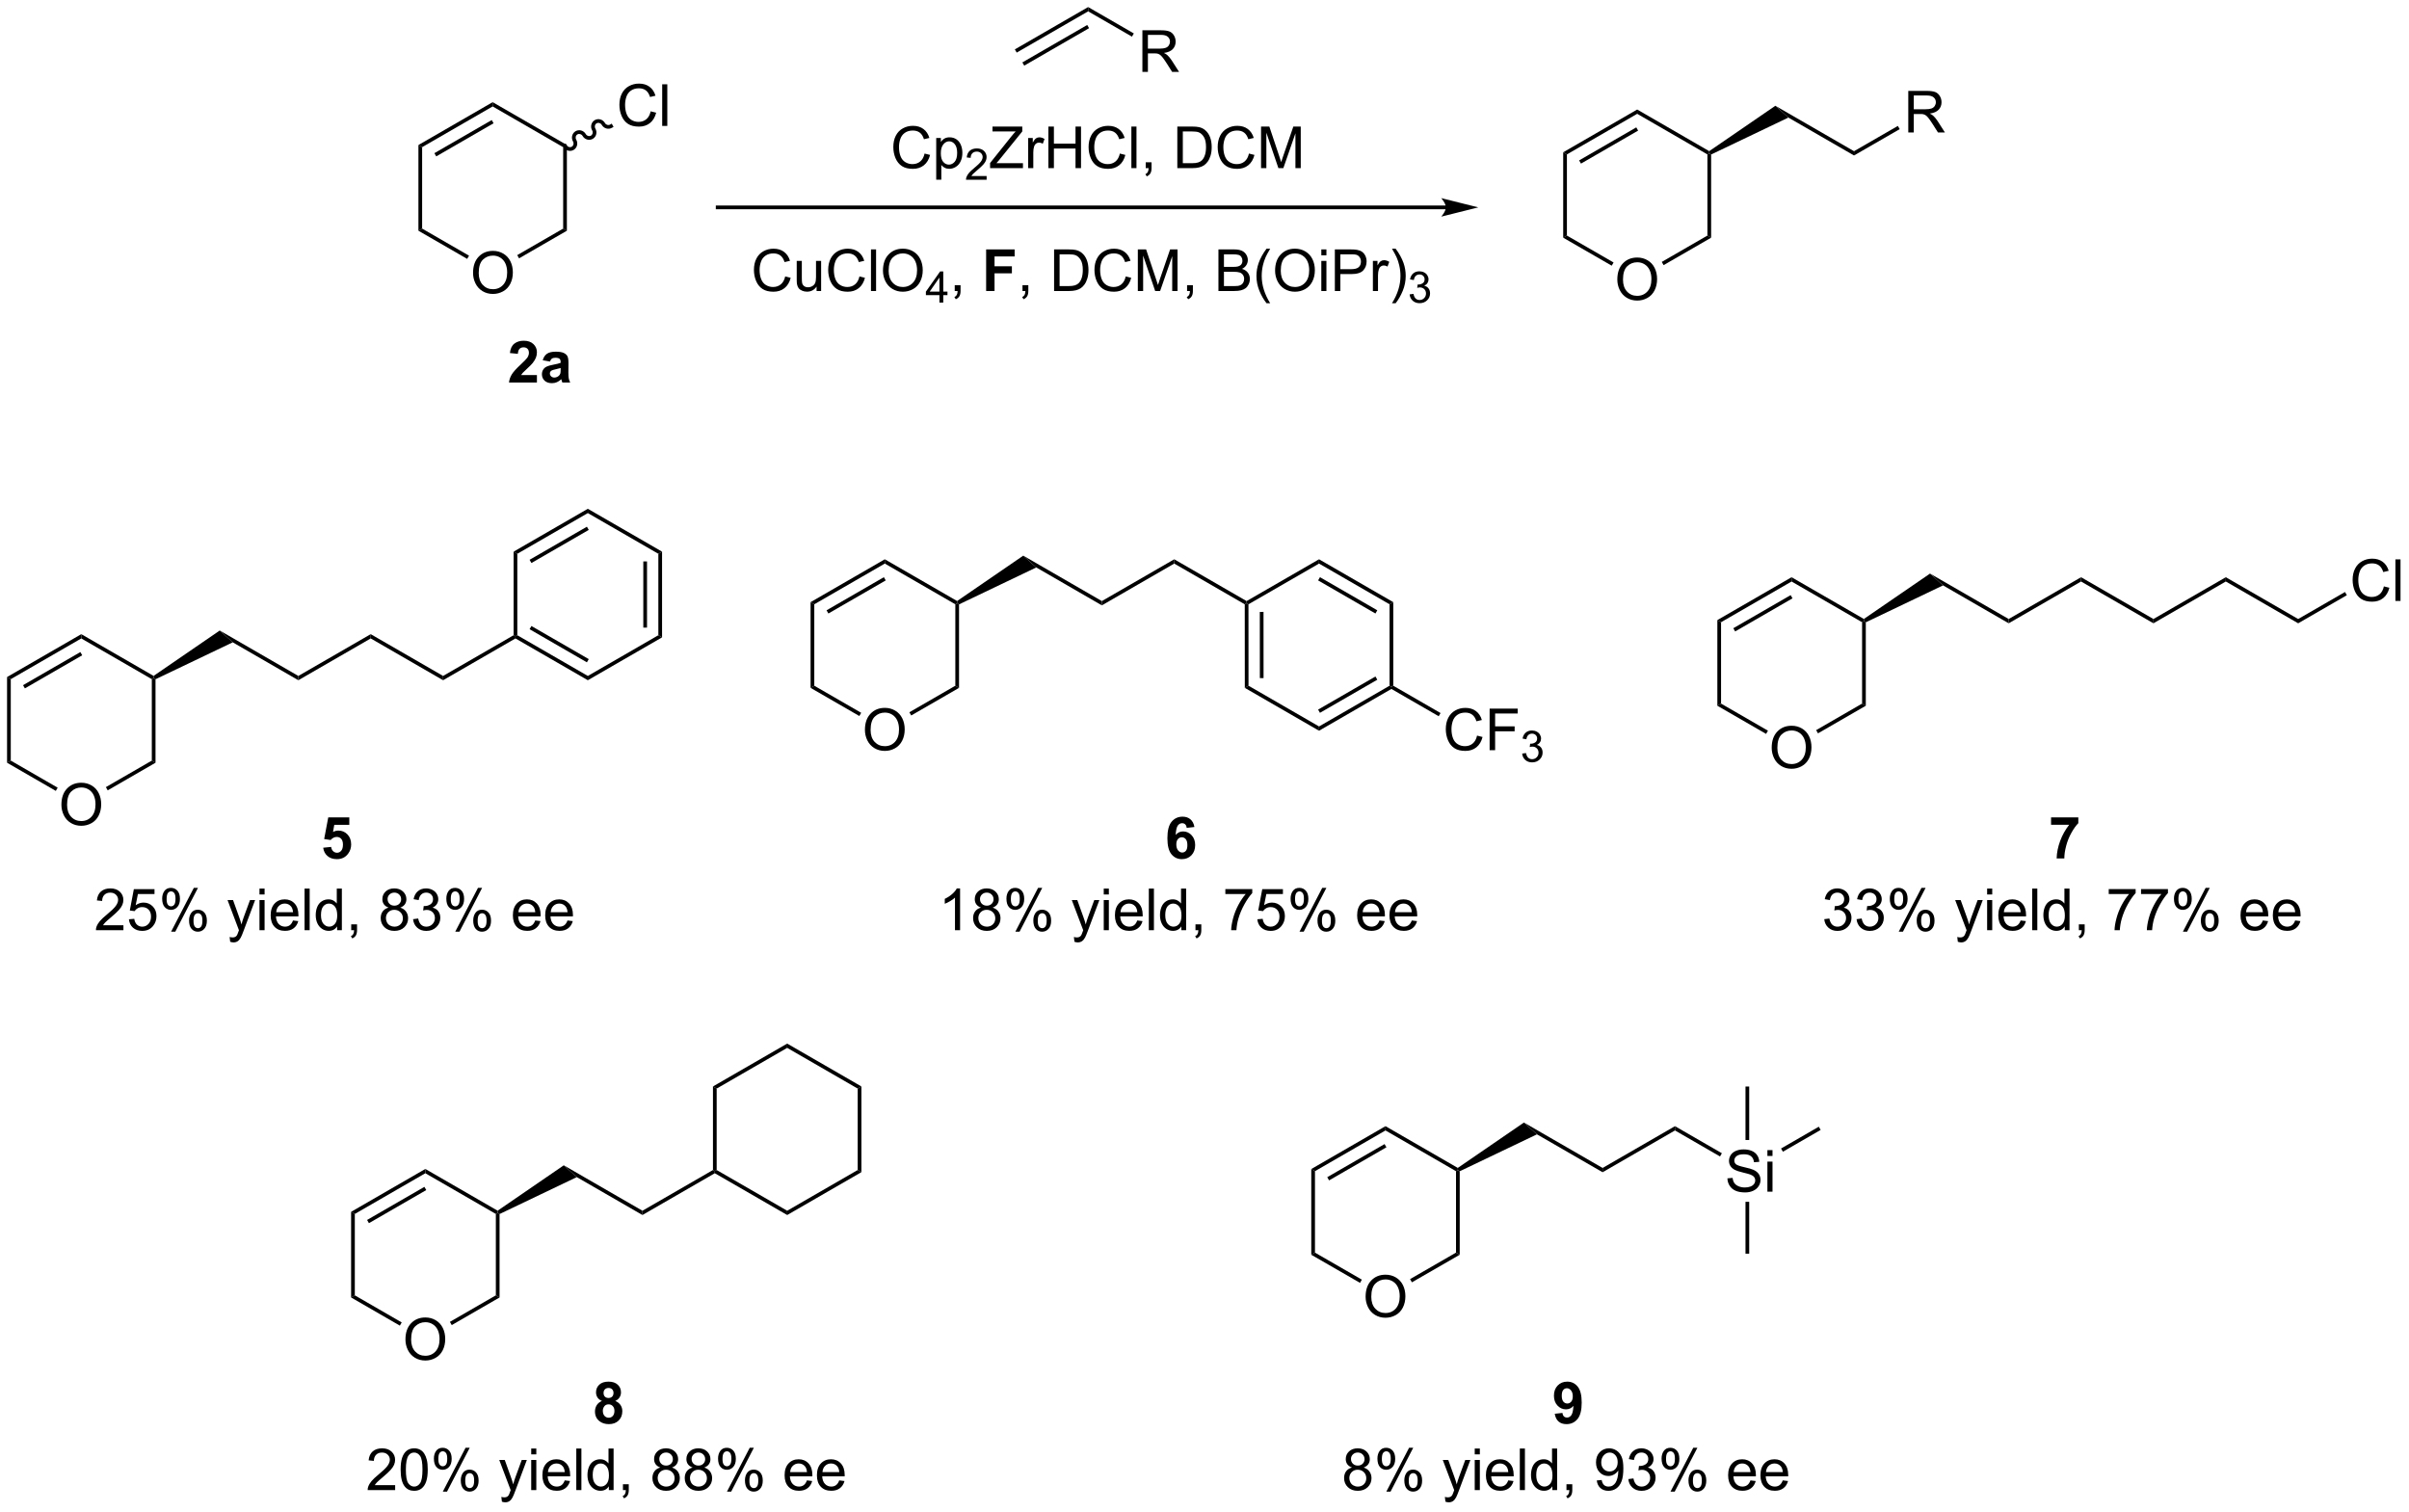 <?xml version="1.0" encoding="UTF-8"?>
<!DOCTYPE svg PUBLIC '-//W3C//DTD SVG 1.0//EN'
          'http://www.w3.org/TR/2001/REC-SVG-20010904/DTD/svg10.dtd'>
<svg stroke-dasharray="none" shape-rendering="auto" xmlns="http://www.w3.org/2000/svg" font-family="'Dialog'" text-rendering="auto" width="910" fill-opacity="1" color-interpolation="auto" color-rendering="auto" preserveAspectRatio="xMidYMid meet" font-size="12px" viewBox="0 0 910 571" fill="black" xmlns:xlink="http://www.w3.org/1999/xlink" stroke="black" image-rendering="auto" stroke-miterlimit="10" stroke-linecap="square" stroke-linejoin="miter" font-style="normal" stroke-width="1" height="571" stroke-dashoffset="0" font-weight="normal" stroke-opacity="1"
><!--Generated by the Batik Graphics2D SVG Generator--><defs id="genericDefs"
  /><g
  ><defs id="defs1"
    ><clipPath clipPathUnits="userSpaceOnUse" id="clipPath1"
      ><path d="M0.633 0.633 L341.672 0.633 L341.672 214.425 L0.633 214.425 L0.633 0.633 Z"
      /></clipPath
      ><clipPath clipPathUnits="userSpaceOnUse" id="clipPath2"
      ><path d="M19.38 6.156 L19.38 214.004 L350.937 214.004 L350.937 6.156 Z"
      /></clipPath
    ></defs
    ><g transform="scale(2.667,2.667) translate(-0.633,-0.633) matrix(1.029,0,0,1.029,-19.302,-5.699)"
    ><path d="M84.488 43.722 Q84.488 42.295 85.254 41.491 Q86.019 40.683 87.23 40.683 Q88.022 40.683 88.657 41.064 Q89.295 41.441 89.629 42.118 Q89.965 42.795 89.965 43.655 Q89.965 44.527 89.613 45.215 Q89.261 45.902 88.615 46.256 Q87.972 46.611 87.225 46.611 Q86.418 46.611 85.78 46.22 Q85.144 45.827 84.816 45.152 Q84.488 44.475 84.488 43.722 ZM85.269 43.733 Q85.269 44.769 85.824 45.366 Q86.381 45.959 87.222 45.959 Q88.076 45.959 88.629 45.358 Q89.183 44.756 89.183 43.652 Q89.183 42.952 88.946 42.431 Q88.709 41.91 88.254 41.623 Q87.8 41.334 87.233 41.334 Q86.428 41.334 85.847 41.889 Q85.269 42.441 85.269 43.733 Z" stroke="none" clip-path="url(#clipPath2)"
    /></g
    ><g transform="matrix(2.743,0,0,2.743,-53.158,-16.886)"
    ><path d="M77.003 26.125 L77.513 26.42 L77.513 37.635 L77.003 37.929 Z" stroke="none" clip-path="url(#clipPath2)"
    /></g
    ><g transform="matrix(2.743,0,0,2.743,-53.158,-16.886)"
    ><path d="M77.003 37.929 L77.513 37.635 L83.972 41.364 L83.716 41.805 Z" stroke="none" clip-path="url(#clipPath2)"
    /></g
    ><g transform="matrix(2.743,0,0,2.743,-53.158,-16.886)"
    ><path d="M90.863 41.73 L90.608 41.289 L96.936 37.635 L97.447 37.929 Z" stroke="none" clip-path="url(#clipPath2)"
    /></g
    ><g transform="matrix(2.743,0,0,2.743,-53.158,-16.886)"
    ><path d="M97.447 37.929 L96.936 37.635 L96.936 26.42 L97.447 26.125 Z" stroke="none" clip-path="url(#clipPath2)"
    /></g
    ><g transform="matrix(2.743,0,0,2.743,-53.158,-16.886)"
    ><path d="M97.447 26.125 L96.936 26.42 L87.225 20.813 L87.225 20.224 Z" stroke="none" clip-path="url(#clipPath2)"
    /></g
    ><g transform="matrix(2.743,0,0,2.743,-53.158,-16.886)"
    ><path d="M87.225 20.224 L87.225 20.813 L77.513 26.42 L77.003 26.125 ZM87.097 22.689 L79.202 27.248 L79.457 27.69 L87.352 23.131 Z" stroke="none" clip-path="url(#clipPath2)"
    /></g
    ><g transform="matrix(2.743,0,0,2.743,-53.158,-16.886)"
    ><path d="M242.108 44.657 Q242.108 43.23 242.873 42.426 Q243.639 41.618 244.85 41.618 Q245.642 41.618 246.277 41.999 Q246.915 42.376 247.248 43.053 Q247.584 43.73 247.584 44.59 Q247.584 45.462 247.233 46.15 Q246.881 46.837 246.235 47.191 Q245.592 47.546 244.845 47.546 Q244.037 47.546 243.399 47.155 Q242.764 46.762 242.436 46.087 Q242.108 45.41 242.108 44.657 ZM242.889 44.668 Q242.889 45.704 243.444 46.301 Q244.001 46.895 244.842 46.895 Q245.696 46.895 246.248 46.293 Q246.803 45.691 246.803 44.587 Q246.803 43.887 246.566 43.366 Q246.329 42.845 245.873 42.559 Q245.42 42.27 244.853 42.27 Q244.048 42.27 243.467 42.824 Q242.889 43.376 242.889 44.668 Z" stroke="none" clip-path="url(#clipPath2)"
    /></g
    ><g transform="matrix(2.743,0,0,2.743,-53.158,-16.886)"
    ><path d="M234.655 27.125 L235.165 27.419 L235.165 38.594 L234.655 38.888 Z" stroke="none" clip-path="url(#clipPath2)"
    /></g
    ><g transform="matrix(2.743,0,0,2.743,-53.158,-16.886)"
    ><path d="M234.655 38.888 L235.165 38.594 L241.591 42.3 L241.336 42.742 Z" stroke="none" clip-path="url(#clipPath2)"
    /></g
    ><g transform="matrix(2.743,0,0,2.743,-53.158,-16.886)"
    ><path d="M248.483 42.666 L248.228 42.224 L254.516 38.594 L255.027 38.888 Z" stroke="none" clip-path="url(#clipPath2)"
    /></g
    ><g transform="matrix(2.743,0,0,2.743,-53.158,-16.886)"
    ><path d="M255.027 38.888 L254.516 38.594 L254.516 27.419 L254.772 27.272 L255.027 27.432 Z" stroke="none" clip-path="url(#clipPath2)"
    /></g
    ><g transform="matrix(2.743,0,0,2.743,-53.158,-16.886)"
    ><path d="M254.761 26.971 L254.772 27.272 L254.516 27.419 L244.845 21.828 L244.845 21.238 Z" stroke="none" clip-path="url(#clipPath2)"
    /></g
    ><g transform="matrix(2.743,0,0,2.743,-53.158,-16.886)"
    ><path d="M244.845 21.238 L244.845 21.828 L235.165 27.419 L234.655 27.125 ZM244.717 23.697 L236.848 28.243 L237.103 28.685 L244.972 24.139 Z" stroke="none" clip-path="url(#clipPath2)"
    /></g
    ><g transform="matrix(2.743,0,0,2.743,-53.158,-16.886)"
    ><path d="M108.986 21.485 L109.744 21.675 Q109.507 22.61 108.887 23.102 Q108.267 23.592 107.374 23.592 Q106.447 23.592 105.866 23.215 Q105.288 22.837 104.984 22.123 Q104.681 21.407 104.681 20.587 Q104.681 19.691 105.023 19.027 Q105.366 18.36 105.997 18.014 Q106.627 17.668 107.385 17.668 Q108.244 17.668 108.83 18.105 Q109.416 18.543 109.648 19.337 L108.9 19.511 Q108.702 18.886 108.322 18.602 Q107.945 18.316 107.369 18.316 Q106.71 18.316 106.265 18.634 Q105.822 18.949 105.642 19.483 Q105.463 20.017 105.463 20.582 Q105.463 21.313 105.676 21.858 Q105.89 22.402 106.338 22.673 Q106.788 22.941 107.312 22.941 Q107.947 22.941 108.387 22.574 Q108.83 22.207 108.986 21.485 ZM110.573 23.493 L110.573 17.767 L111.277 17.767 L111.277 23.493 L110.573 23.493 Z" stroke="none" clip-path="url(#clipPath2)"
    /></g
    ><g transform="matrix(2.743,0,0,2.743,-53.158,-16.886)"
    ><path d="M96.971 26.4 C97.26 26.902 97.889 27.081 98.376 26.8 C98.862 26.519 99.022 25.885 98.732 25.383 C98.583 25.126 98.659 24.803 98.902 24.663 C99.144 24.523 99.461 24.619 99.61 24.876 C99.9 25.378 100.529 25.557 101.015 25.276 C101.502 24.995 101.661 24.361 101.372 23.859 C101.223 23.602 101.299 23.279 101.541 23.139 C101.783 22.999 102.1 23.095 102.249 23.352 C102.539 23.854 103.168 24.033 103.654 23.752 L103.876 23.625 L103.621 23.183 L103.4 23.31 C103.157 23.45 102.84 23.355 102.691 23.097 C102.402 22.596 101.773 22.417 101.286 22.697 C100.8 22.978 100.64 23.613 100.93 24.114 C101.078 24.372 101.002 24.694 100.76 24.834 C100.518 24.974 100.201 24.879 100.052 24.621 C99.762 24.12 99.133 23.941 98.647 24.221 C98.16 24.502 98.001 25.137 98.29 25.638 C98.439 25.896 98.363 26.218 98.121 26.358 C97.878 26.498 97.561 26.403 97.412 26.145 L97.285 25.924 L96.843 26.179 L96.971 26.4 Z" stroke="none" clip-path="url(#clipPath2)"
    /></g
    ><g transform="matrix(2.743,0,0,2.743,-53.158,-16.886)"
    ><path d="M255.027 27.432 L254.772 27.272 L254.761 26.971 L263.87 20.721 L265.664 22.346 Z" stroke="none" clip-path="url(#clipPath2)"
    /></g
    ><g transform="matrix(2.743,0,0,2.743,-53.158,-16.886)"
    ><path d="M265.664 22.346 L263.87 20.721 L274.705 26.977 L274.705 27.566 Z" stroke="none" clip-path="url(#clipPath2)"
    /></g
    ><g transform="matrix(2.743,0,0,2.743,-53.158,-16.886)"
    ><path d="M218.497 34.458 L118.212 34.458 L117.957 34.458 L117.957 34.968 L118.212 34.968 L218.497 34.968 L218.752 34.968 L218.752 34.458 L218.497 34.458 ZM222.961 34.713 L217.859 33.437 C217.859 33.437 218.497 34.155 218.497 34.713 C218.497 35.271 217.859 35.988 217.859 35.988 Z" stroke="none" clip-path="url(#clipPath2)"
    /></g
    ><g transform="matrix(2.743,0,0,2.743,-53.158,-16.886)"
    ><path d="M159.393 13.399 L159.138 12.957 L169.233 7.128 L169.233 7.718 ZM160.429 15.193 L169.36 10.036 L169.105 9.594 L160.174 14.751 Z" stroke="none" clip-path="url(#clipPath2)"
    /></g
    ><g transform="matrix(2.743,0,0,2.743,-53.158,-16.886)"
    ><path d="M176.704 16.053 L176.704 10.326 L179.244 10.326 Q180.009 10.326 180.407 10.48 Q180.806 10.633 181.043 11.024 Q181.282 11.415 181.282 11.889 Q181.282 12.498 180.887 12.917 Q180.494 13.334 179.668 13.446 Q179.97 13.592 180.126 13.732 Q180.457 14.037 180.754 14.493 L181.751 16.053 L180.798 16.053 L180.04 14.86 Q179.707 14.344 179.491 14.071 Q179.277 13.797 179.108 13.688 Q178.939 13.579 178.762 13.537 Q178.634 13.508 178.34 13.508 L177.462 13.508 L177.462 16.053 L176.704 16.053 ZM177.462 12.852 L179.09 12.852 Q179.611 12.852 179.902 12.745 Q180.197 12.639 180.348 12.402 Q180.501 12.165 180.501 11.889 Q180.501 11.482 180.204 11.222 Q179.91 10.959 179.275 10.959 L177.462 10.959 L177.462 12.852 Z" stroke="none" clip-path="url(#clipPath2)"
    /></g
    ><g transform="matrix(2.743,0,0,2.743,-53.158,-16.886)"
    ><path d="M169.233 7.718 L169.233 7.128 L175.523 10.76 L175.268 11.202 Z" stroke="none" clip-path="url(#clipPath2)"
    /></g
    ><g transform="matrix(2.743,0,0,2.743,-53.158,-16.886)"
    ><path d="M127.511 44.22 L128.269 44.41 Q128.032 45.345 127.412 45.837 Q126.793 46.327 125.899 46.327 Q124.972 46.327 124.391 45.949 Q123.813 45.572 123.509 44.858 Q123.207 44.142 123.207 43.322 Q123.207 42.426 123.548 41.762 Q123.891 41.095 124.522 40.749 Q125.152 40.403 125.91 40.403 Q126.769 40.403 127.355 40.84 Q127.941 41.278 128.173 42.072 L127.425 42.246 Q127.227 41.621 126.847 41.337 Q126.47 41.051 125.894 41.051 Q125.235 41.051 124.79 41.369 Q124.347 41.684 124.168 42.218 Q123.988 42.751 123.988 43.316 Q123.988 44.048 124.201 44.593 Q124.415 45.137 124.863 45.408 Q125.313 45.676 125.837 45.676 Q126.472 45.676 126.912 45.309 Q127.355 44.941 127.511 44.22 ZM131.833 46.228 L131.833 45.619 Q131.349 46.322 130.515 46.322 Q130.148 46.322 129.83 46.181 Q129.513 46.041 129.356 45.827 Q129.203 45.613 129.14 45.306 Q129.099 45.098 129.099 44.65 L129.099 42.08 L129.802 42.08 L129.802 44.379 Q129.802 44.931 129.843 45.121 Q129.911 45.4 130.125 45.559 Q130.341 45.715 130.656 45.715 Q130.974 45.715 131.25 45.553 Q131.528 45.392 131.643 45.113 Q131.757 44.832 131.757 44.301 L131.757 42.08 L132.46 42.08 L132.46 46.228 L131.833 46.228 ZM137.738 44.22 L138.496 44.41 Q138.259 45.345 137.639 45.837 Q137.019 46.327 136.126 46.327 Q135.199 46.327 134.618 45.949 Q134.04 45.572 133.735 44.858 Q133.433 44.142 133.433 43.322 Q133.433 42.426 133.774 41.762 Q134.118 41.095 134.748 40.749 Q135.379 40.403 136.136 40.403 Q136.996 40.403 137.582 40.84 Q138.167 41.278 138.399 42.072 L137.652 42.246 Q137.454 41.621 137.074 41.337 Q136.696 41.051 136.121 41.051 Q135.462 41.051 135.017 41.369 Q134.574 41.684 134.394 42.218 Q134.214 42.751 134.214 43.316 Q134.214 44.048 134.428 44.593 Q134.642 45.137 135.089 45.408 Q135.54 45.676 136.063 45.676 Q136.699 45.676 137.139 45.309 Q137.582 44.941 137.738 44.22 ZM139.325 46.228 L139.325 40.501 L140.028 40.501 L140.028 46.228 L139.325 46.228 ZM140.977 43.439 Q140.977 42.012 141.743 41.207 Q142.509 40.4 143.72 40.4 Q144.511 40.4 145.147 40.78 Q145.785 41.158 146.118 41.835 Q146.454 42.512 146.454 43.371 Q146.454 44.244 146.102 44.931 Q145.751 45.619 145.105 45.973 Q144.462 46.327 143.714 46.327 Q142.907 46.327 142.269 45.936 Q141.634 45.543 141.306 44.869 Q140.977 44.191 140.977 43.439 ZM141.759 43.449 Q141.759 44.486 142.313 45.082 Q142.871 45.676 143.712 45.676 Q144.566 45.676 145.118 45.074 Q145.673 44.473 145.673 43.369 Q145.673 42.668 145.436 42.147 Q145.199 41.626 144.743 41.34 Q144.29 41.051 143.722 41.051 Q142.917 41.051 142.337 41.606 Q141.759 42.158 141.759 43.449 Z" stroke="none" clip-path="url(#clipPath2)"
    /></g
    ><g transform="matrix(2.743,0,0,2.743,-53.158,-16.886)"
    ><path d="M148.752 47.828 L148.752 46.799 L146.888 46.799 L146.888 46.316 L148.849 43.533 L149.279 43.533 L149.279 46.316 L149.859 46.316 L149.859 46.799 L149.279 46.799 L149.279 47.828 L148.752 47.828 ZM148.752 46.316 L148.752 44.379 L147.408 46.316 L148.752 46.316 Z" stroke="none" clip-path="url(#clipPath2)"
    /></g
    ><g transform="matrix(2.743,0,0,2.743,-53.158,-16.886)"
    ><path d="M150.86 46.228 L150.86 45.426 L151.662 45.426 L151.662 46.228 Q151.662 46.671 151.506 46.941 Q151.35 47.212 151.008 47.361 L150.813 47.061 Q151.037 46.962 151.141 46.772 Q151.248 46.585 151.258 46.228 L150.86 46.228 Z" stroke="none" clip-path="url(#clipPath2)"
    /></g
    ><g transform="matrix(2.743,0,0,2.743,-53.158,-16.886)"
    ><path d="M155.185 46.228 L155.185 40.501 L159.11 40.501 L159.11 41.47 L156.342 41.47 L156.342 42.824 L158.732 42.824 L158.732 43.793 L156.342 43.793 L156.342 46.228 L155.185 46.228 Z" stroke="none" clip-path="url(#clipPath2)"
    /></g
    ><g transform="matrix(2.743,0,0,2.743,-53.158,-16.886)"
    ><path d="M160.192 46.228 L160.192 45.426 L160.994 45.426 L160.994 46.228 Q160.994 46.671 160.838 46.941 Q160.681 47.212 160.34 47.361 L160.145 47.061 Q160.369 46.962 160.473 46.772 Q160.58 46.585 160.59 46.228 L160.192 46.228 ZM164.543 46.228 L164.543 40.501 L166.518 40.501 Q167.184 40.501 167.536 40.582 Q168.028 40.697 168.377 40.994 Q168.83 41.376 169.054 41.973 Q169.278 42.566 169.278 43.332 Q169.278 43.986 169.124 44.491 Q168.973 44.994 168.734 45.324 Q168.497 45.653 168.213 45.843 Q167.931 46.033 167.53 46.132 Q167.129 46.228 166.611 46.228 L164.543 46.228 ZM165.301 45.551 L166.525 45.551 Q167.09 45.551 167.413 45.447 Q167.736 45.34 167.926 45.15 Q168.197 44.879 168.346 44.426 Q168.497 43.97 168.497 43.322 Q168.497 42.423 168.202 41.941 Q167.908 41.457 167.486 41.293 Q167.181 41.176 166.504 41.176 L165.301 41.176 L165.301 45.551 ZM174.407 44.22 L175.165 44.41 Q174.928 45.345 174.308 45.837 Q173.688 46.327 172.795 46.327 Q171.868 46.327 171.287 45.949 Q170.709 45.572 170.404 44.858 Q170.102 44.142 170.102 43.322 Q170.102 42.426 170.443 41.762 Q170.787 41.095 171.417 40.749 Q172.047 40.403 172.805 40.403 Q173.665 40.403 174.25 40.84 Q174.837 41.278 175.068 42.072 L174.321 42.246 Q174.123 41.621 173.743 41.337 Q173.365 41.051 172.79 41.051 Q172.131 41.051 171.685 41.369 Q171.243 41.684 171.063 42.218 Q170.883 42.751 170.883 43.316 Q170.883 44.048 171.097 44.593 Q171.31 45.137 171.758 45.408 Q172.209 45.676 172.732 45.676 Q173.368 45.676 173.808 45.309 Q174.25 44.941 174.407 44.22 ZM176.075 46.228 L176.075 40.501 L177.215 40.501 L178.572 44.556 Q178.76 45.121 178.846 45.403 Q178.942 45.09 179.15 44.486 L180.52 40.501 L181.541 40.501 L181.541 46.228 L180.809 46.228 L180.809 41.434 L179.145 46.228 L178.463 46.228 L176.806 41.353 L176.806 46.228 L176.075 46.228 ZM182.856 46.228 L182.856 45.426 L183.658 45.426 L183.658 46.228 Q183.658 46.671 183.502 46.941 Q183.346 47.212 183.004 47.361 L182.809 47.061 Q183.033 46.962 183.137 46.772 Q183.244 46.585 183.254 46.228 L182.856 46.228 ZM187.176 46.228 L187.176 40.501 L189.325 40.501 Q189.981 40.501 190.377 40.676 Q190.775 40.848 190.999 41.21 Q191.223 41.572 191.223 41.965 Q191.223 42.332 191.023 42.658 Q190.825 42.981 190.424 43.181 Q190.942 43.332 191.221 43.699 Q191.502 44.066 191.502 44.566 Q191.502 44.97 191.33 45.316 Q191.161 45.66 190.911 45.848 Q190.661 46.035 190.283 46.132 Q189.908 46.228 189.361 46.228 L187.176 46.228 ZM187.934 42.908 L189.174 42.908 Q189.676 42.908 189.895 42.84 Q190.184 42.754 190.33 42.556 Q190.478 42.356 190.478 42.056 Q190.478 41.77 190.34 41.553 Q190.205 41.337 189.95 41.257 Q189.697 41.176 189.08 41.176 L187.934 41.176 L187.934 42.908 ZM187.934 45.551 L189.361 45.551 Q189.728 45.551 189.877 45.525 Q190.137 45.478 190.312 45.369 Q190.489 45.259 190.601 45.051 Q190.715 44.84 190.715 44.566 Q190.715 44.246 190.551 44.012 Q190.387 43.775 190.096 43.678 Q189.806 43.582 189.26 43.582 L187.934 43.582 L187.934 45.551 ZM193.799 47.913 Q193.215 47.178 192.812 46.194 Q192.411 45.207 192.411 44.153 Q192.411 43.223 192.713 42.371 Q193.064 41.384 193.799 40.403 L194.301 40.403 Q193.83 41.215 193.676 41.564 Q193.439 42.103 193.301 42.689 Q193.135 43.418 193.135 44.158 Q193.135 46.035 194.301 47.913 L193.799 47.913 ZM194.978 43.439 Q194.978 42.012 195.744 41.207 Q196.51 40.4 197.721 40.4 Q198.512 40.4 199.148 40.78 Q199.786 41.158 200.119 41.835 Q200.455 42.512 200.455 43.371 Q200.455 44.244 200.103 44.931 Q199.752 45.619 199.106 45.973 Q198.463 46.327 197.715 46.327 Q196.908 46.327 196.27 45.936 Q195.635 45.543 195.306 44.869 Q194.978 44.191 194.978 43.439 ZM195.76 43.449 Q195.76 44.486 196.314 45.082 Q196.872 45.676 197.713 45.676 Q198.567 45.676 199.119 45.074 Q199.674 44.473 199.674 43.369 Q199.674 42.668 199.437 42.147 Q199.2 41.626 198.744 41.34 Q198.291 41.051 197.723 41.051 Q196.918 41.051 196.338 41.606 Q195.76 42.158 195.76 43.449 ZM201.344 41.309 L201.344 40.501 L202.047 40.501 L202.047 41.309 L201.344 41.309 ZM201.344 46.228 L201.344 42.08 L202.047 42.08 L202.047 46.228 L201.344 46.228 ZM203.208 46.228 L203.208 40.501 L205.369 40.501 Q205.939 40.501 206.239 40.556 Q206.661 40.626 206.945 40.824 Q207.231 41.02 207.405 41.376 Q207.58 41.731 207.58 42.158 Q207.58 42.887 207.114 43.395 Q206.65 43.9 205.434 43.9 L203.965 43.9 L203.965 46.228 L203.208 46.228 ZM203.965 43.223 L205.447 43.223 Q206.181 43.223 206.489 42.949 Q206.799 42.676 206.799 42.181 Q206.799 41.822 206.616 41.566 Q206.434 41.309 206.137 41.228 Q205.947 41.176 205.431 41.176 L203.965 41.176 L203.965 43.223 ZM208.447 46.228 L208.447 42.08 L209.08 42.08 L209.08 42.707 Q209.322 42.267 209.525 42.126 Q209.731 41.986 209.978 41.986 Q210.333 41.986 210.7 42.212 L210.458 42.863 Q210.2 42.712 209.942 42.712 Q209.713 42.712 209.528 42.85 Q209.346 42.988 209.268 43.236 Q209.15 43.611 209.15 44.056 L209.15 46.228 L208.447 46.228 ZM211.58 47.913 L211.075 47.913 Q212.244 46.035 212.244 44.158 Q212.244 43.423 212.075 42.699 Q211.942 42.113 211.705 41.574 Q211.551 41.223 211.075 40.403 L211.58 40.403 Q212.314 41.384 212.666 42.371 Q212.965 43.223 212.965 44.153 Q212.965 45.207 212.562 46.194 Q212.158 47.178 211.58 47.913 Z" stroke="none" clip-path="url(#clipPath2)"
    /></g
    ><g transform="matrix(2.743,0,0,2.743,-53.158,-16.886)"
    ><path d="M213.506 46.693 L214.034 46.623 Q214.126 47.072 214.342 47.269 Q214.561 47.467 214.876 47.467 Q215.247 47.467 215.502 47.209 Q215.76 46.951 215.76 46.57 Q215.76 46.207 215.522 45.972 Q215.286 45.736 214.919 45.736 Q214.77 45.736 214.548 45.795 L214.606 45.332 Q214.659 45.338 214.69 45.338 Q215.028 45.338 215.298 45.162 Q215.567 44.986 215.567 44.619 Q215.567 44.33 215.37 44.141 Q215.174 43.949 214.864 43.949 Q214.555 43.949 214.35 44.142 Q214.145 44.336 214.087 44.722 L213.559 44.629 Q213.657 44.097 213.999 43.806 Q214.342 43.516 214.852 43.516 Q215.204 43.516 215.499 43.666 Q215.796 43.816 215.952 44.078 Q216.108 44.338 216.108 44.631 Q216.108 44.91 215.958 45.139 Q215.809 45.367 215.516 45.502 Q215.897 45.59 216.108 45.867 Q216.319 46.142 216.319 46.559 Q216.319 47.121 215.909 47.514 Q215.499 47.904 214.872 47.904 Q214.307 47.904 213.932 47.568 Q213.559 47.23 213.506 46.693 Z" stroke="none" clip-path="url(#clipPath2)"
    /></g
    ><g transform="matrix(2.743,0,0,2.743,-53.158,-16.886)"
    ><path d="M146.708 27.3 L147.465 27.491 Q147.228 28.425 146.609 28.918 Q145.989 29.407 145.096 29.407 Q144.169 29.407 143.588 29.03 Q143.01 28.652 142.705 27.938 Q142.403 27.222 142.403 26.402 Q142.403 25.506 142.744 24.842 Q143.088 24.175 143.718 23.829 Q144.348 23.483 145.106 23.483 Q145.965 23.483 146.551 23.92 Q147.137 24.358 147.369 25.152 L146.622 25.326 Q146.424 24.701 146.044 24.418 Q145.666 24.131 145.09 24.131 Q144.432 24.131 143.986 24.449 Q143.544 24.764 143.364 25.298 Q143.184 25.832 143.184 26.397 Q143.184 27.128 143.398 27.673 Q143.611 28.217 144.059 28.488 Q144.51 28.756 145.033 28.756 Q145.669 28.756 146.109 28.389 Q146.551 28.022 146.708 27.3 ZM148.31 30.899 L148.31 25.16 L148.951 25.16 L148.951 25.699 Q149.178 25.381 149.462 25.225 Q149.748 25.066 150.154 25.066 Q150.685 25.066 151.092 25.34 Q151.498 25.613 151.704 26.11 Q151.912 26.608 151.912 27.201 Q151.912 27.84 151.683 28.35 Q151.454 28.858 151.019 29.131 Q150.584 29.402 150.102 29.402 Q149.751 29.402 149.472 29.253 Q149.193 29.105 149.014 28.878 L149.014 30.899 L148.31 30.899 ZM148.946 27.256 Q148.946 28.058 149.269 28.441 Q149.594 28.824 150.055 28.824 Q150.524 28.824 150.857 28.428 Q151.193 28.03 151.193 27.199 Q151.193 26.405 150.865 26.011 Q150.54 25.616 150.087 25.616 Q149.639 25.616 149.292 26.037 Q148.946 26.457 148.946 27.256 Z" stroke="none" clip-path="url(#clipPath2)"
    /></g
    ><g transform="matrix(2.743,0,0,2.743,-53.158,-16.886)"
    ><path d="M155.252 30.4 L155.252 30.908 L152.413 30.908 Q152.407 30.717 152.475 30.541 Q152.583 30.252 152.821 29.971 Q153.061 29.689 153.512 29.32 Q154.212 28.746 154.458 28.41 Q154.704 28.074 154.704 27.775 Q154.704 27.463 154.479 27.248 Q154.256 27.031 153.895 27.031 Q153.514 27.031 153.286 27.26 Q153.057 27.488 153.055 27.893 L152.512 27.838 Q152.569 27.23 152.932 26.914 Q153.296 26.596 153.907 26.596 Q154.526 26.596 154.885 26.939 Q155.247 27.281 155.247 27.787 Q155.247 28.045 155.141 28.295 Q155.036 28.543 154.79 28.818 Q154.546 29.094 153.977 29.574 Q153.502 29.973 153.368 30.115 Q153.233 30.258 153.145 30.4 L155.252 30.4 Z" stroke="none" clip-path="url(#clipPath2)"
    /></g
    ><g transform="matrix(2.743,0,0,2.743,-53.158,-16.886)"
    ><path d="M155.729 29.308 L155.729 28.605 L158.662 24.936 Q158.974 24.545 159.255 24.256 L156.06 24.256 L156.06 23.582 L160.162 23.582 L160.162 24.256 L156.948 28.23 L156.599 28.631 L160.255 28.631 L160.255 29.308 L155.729 29.308 ZM160.975 29.308 L160.975 25.16 L161.608 25.16 L161.608 25.787 Q161.85 25.347 162.054 25.207 Q162.259 25.066 162.507 25.066 Q162.861 25.066 163.228 25.293 L162.986 25.944 Q162.728 25.793 162.47 25.793 Q162.241 25.793 162.056 25.931 Q161.874 26.069 161.796 26.316 Q161.679 26.691 161.679 27.136 L161.679 29.308 L160.975 29.308 ZM163.759 29.308 L163.759 23.582 L164.517 23.582 L164.517 25.933 L167.494 25.933 L167.494 23.582 L168.251 23.582 L168.251 29.308 L167.494 29.308 L167.494 26.608 L164.517 26.608 L164.517 29.308 L163.759 29.308 ZM173.599 27.3 L174.357 27.491 Q174.12 28.425 173.5 28.918 Q172.88 29.407 171.987 29.407 Q171.06 29.407 170.479 29.03 Q169.901 28.652 169.596 27.938 Q169.294 27.222 169.294 26.402 Q169.294 25.506 169.636 24.842 Q169.979 24.175 170.61 23.829 Q171.24 23.483 171.998 23.483 Q172.857 23.483 173.443 23.92 Q174.029 24.358 174.261 25.152 L173.513 25.326 Q173.315 24.701 172.935 24.418 Q172.558 24.131 171.982 24.131 Q171.323 24.131 170.878 24.449 Q170.435 24.764 170.255 25.298 Q170.076 25.832 170.076 26.397 Q170.076 27.128 170.289 27.673 Q170.503 28.217 170.951 28.488 Q171.401 28.756 171.925 28.756 Q172.56 28.756 173 28.389 Q173.443 28.022 173.599 27.3 ZM175.186 29.308 L175.186 23.582 L175.889 23.582 L175.889 29.308 L175.186 29.308 ZM177.162 29.308 L177.162 28.506 L177.964 28.506 L177.964 29.308 Q177.964 29.751 177.808 30.022 Q177.651 30.293 177.31 30.441 L177.115 30.142 Q177.339 30.043 177.443 29.852 Q177.55 29.665 177.56 29.308 L177.162 29.308 ZM181.513 29.308 L181.513 23.582 L183.487 23.582 Q184.154 23.582 184.505 23.662 Q184.998 23.777 185.346 24.074 Q185.8 24.457 186.024 25.053 Q186.248 25.647 186.248 26.412 Q186.248 27.066 186.094 27.571 Q185.943 28.074 185.703 28.405 Q185.466 28.733 185.183 28.923 Q184.901 29.113 184.5 29.212 Q184.099 29.308 183.581 29.308 L181.513 29.308 ZM182.271 28.631 L183.495 28.631 Q184.06 28.631 184.383 28.527 Q184.706 28.42 184.896 28.23 Q185.167 27.959 185.315 27.506 Q185.466 27.05 185.466 26.402 Q185.466 25.503 185.172 25.022 Q184.878 24.537 184.456 24.373 Q184.151 24.256 183.474 24.256 L182.271 24.256 L182.271 28.631 ZM191.376 27.3 L192.134 27.491 Q191.897 28.425 191.278 28.918 Q190.658 29.407 189.764 29.407 Q188.837 29.407 188.257 29.03 Q187.679 28.652 187.374 27.938 Q187.072 27.222 187.072 26.402 Q187.072 25.506 187.413 24.842 Q187.757 24.175 188.387 23.829 Q189.017 23.483 189.775 23.483 Q190.634 23.483 191.22 23.92 Q191.806 24.358 192.038 25.152 L191.291 25.326 Q191.093 24.701 190.712 24.418 Q190.335 24.131 189.759 24.131 Q189.1 24.131 188.655 24.449 Q188.212 24.764 188.033 25.298 Q187.853 25.832 187.853 26.397 Q187.853 27.128 188.067 27.673 Q188.28 28.217 188.728 28.488 Q189.179 28.756 189.702 28.756 Q190.337 28.756 190.778 28.389 Q191.22 28.022 191.376 27.3 ZM193.044 29.308 L193.044 23.582 L194.185 23.582 L195.542 27.636 Q195.729 28.201 195.815 28.483 Q195.912 28.17 196.12 27.566 L197.49 23.582 L198.511 23.582 L198.511 29.308 L197.779 29.308 L197.779 24.514 L196.115 29.308 L195.433 29.308 L193.776 24.433 L193.776 29.308 L193.044 29.308 Z" stroke="none" clip-path="url(#clipPath2)"
    /></g
    ><g transform="matrix(2.743,0,0,2.743,-53.158,-16.886)"
    ><path d="M93.321 57.805 L93.321 58.826 L89.475 58.826 Q89.537 58.248 89.85 57.73 Q90.162 57.212 91.084 56.357 Q91.826 55.665 91.993 55.42 Q92.219 55.079 92.219 54.748 Q92.219 54.381 92.022 54.183 Q91.826 53.985 91.477 53.985 Q91.134 53.985 90.93 54.193 Q90.727 54.399 90.696 54.881 L89.602 54.771 Q89.701 53.865 90.217 53.472 Q90.733 53.076 91.506 53.076 Q92.352 53.076 92.837 53.534 Q93.321 53.99 93.321 54.67 Q93.321 55.055 93.183 55.407 Q93.045 55.756 92.743 56.139 Q92.545 56.391 92.024 56.868 Q91.506 57.344 91.365 57.501 Q91.227 57.657 91.141 57.805 L93.321 57.805 ZM95.119 55.943 L94.122 55.764 Q94.291 55.162 94.7 54.873 Q95.111 54.584 95.919 54.584 Q96.653 54.584 97.013 54.758 Q97.372 54.93 97.518 55.199 Q97.666 55.467 97.666 56.18 L97.653 57.462 Q97.653 58.008 97.705 58.269 Q97.76 58.529 97.903 58.826 L96.817 58.826 Q96.775 58.717 96.713 58.501 Q96.684 58.404 96.674 58.373 Q96.393 58.646 96.072 58.784 Q95.752 58.92 95.388 58.92 Q94.747 58.92 94.377 58.574 Q94.01 58.224 94.01 57.693 Q94.01 57.342 94.177 57.066 Q94.346 56.79 94.648 56.644 Q94.95 56.498 95.52 56.389 Q96.291 56.243 96.588 56.118 L96.588 56.008 Q96.588 55.693 96.432 55.558 Q96.275 55.422 95.841 55.422 Q95.549 55.422 95.385 55.54 Q95.221 55.654 95.119 55.943 ZM96.588 56.834 Q96.377 56.904 95.919 57.003 Q95.463 57.099 95.322 57.193 Q95.106 57.344 95.106 57.579 Q95.106 57.81 95.278 57.98 Q95.45 58.146 95.716 58.146 Q96.013 58.146 96.283 57.951 Q96.481 57.803 96.544 57.587 Q96.588 57.446 96.588 57.053 L96.588 56.834 Z" stroke="none" clip-path="url(#clipPath2)"
    /></g
    ><g transform="matrix(2.743,0,0,2.743,-53.158,-16.886)"
    ><path d="M282.177 24.4 L282.177 18.674 L284.716 18.674 Q285.481 18.674 285.88 18.827 Q286.278 18.981 286.515 19.372 Q286.755 19.762 286.755 20.236 Q286.755 20.846 286.359 21.265 Q285.966 21.681 285.14 21.793 Q285.442 21.939 285.599 22.08 Q285.929 22.385 286.226 22.84 L287.224 24.4 L286.27 24.4 L285.512 23.207 Q285.179 22.692 284.963 22.418 Q284.75 22.145 284.58 22.036 Q284.411 21.926 284.234 21.885 Q284.106 21.856 283.812 21.856 L282.934 21.856 L282.934 24.4 L282.177 24.4 ZM282.934 21.2 L284.562 21.2 Q285.083 21.2 285.375 21.093 Q285.669 20.986 285.82 20.749 Q285.974 20.512 285.974 20.236 Q285.974 19.83 285.677 19.57 Q285.382 19.306 284.747 19.306 L282.934 19.306 L282.934 21.2 Z" stroke="none" clip-path="url(#clipPath2)"
    /></g
    ><g transform="matrix(2.743,0,0,2.743,-53.158,-16.886)"
    ><path d="M274.705 27.566 L274.705 26.977 L280.74 23.497 L280.995 23.939 Z" stroke="none" clip-path="url(#clipPath2)"
    /></g
    ><g transform="matrix(2.743,0,0,2.743,-53.158,-16.886)"
    ><path d="M75.217 190.616 Q75.217 189.189 75.982 188.385 Q76.748 187.577 77.959 187.577 Q78.751 187.577 79.386 187.958 Q80.024 188.335 80.357 189.012 Q80.693 189.689 80.693 190.549 Q80.693 191.421 80.342 192.109 Q79.99 192.796 79.344 193.15 Q78.701 193.505 77.954 193.505 Q77.146 193.505 76.508 193.114 Q75.873 192.721 75.545 192.046 Q75.217 191.369 75.217 190.616 ZM75.998 190.627 Q75.998 191.663 76.553 192.26 Q77.11 192.853 77.951 192.853 Q78.805 192.853 79.357 192.252 Q79.912 191.65 79.912 190.546 Q79.912 189.846 79.675 189.325 Q79.438 188.804 78.982 188.518 Q78.529 188.228 77.961 188.228 Q77.157 188.228 76.576 188.783 Q75.998 189.335 75.998 190.627 Z" stroke="none" clip-path="url(#clipPath2)"
    /></g
    ><g transform="matrix(2.743,0,0,2.743,-53.158,-16.886)"
    ><path d="M67.732 173.028 L68.242 173.322 L68.242 184.529 L67.732 184.823 Z" stroke="none" clip-path="url(#clipPath2)"
    /></g
    ><g transform="matrix(2.743,0,0,2.743,-53.158,-16.886)"
    ><path d="M67.732 184.823 L68.242 184.529 L74.7 188.258 L74.445 188.7 Z" stroke="none" clip-path="url(#clipPath2)"
    /></g
    ><g transform="matrix(2.743,0,0,2.743,-53.158,-16.886)"
    ><path d="M81.592 188.625 L81.337 188.183 L87.665 184.529 L88.175 184.823 Z" stroke="none" clip-path="url(#clipPath2)"
    /></g
    ><g transform="matrix(2.743,0,0,2.743,-53.158,-16.886)"
    ><path d="M88.175 184.823 L87.665 184.529 L87.665 173.322 L87.92 173.175 L88.175 173.335 Z" stroke="none" clip-path="url(#clipPath2)"
    /></g
    ><g transform="matrix(2.743,0,0,2.743,-53.158,-16.886)"
    ><path d="M87.909 172.874 L87.92 173.175 L87.665 173.322 L77.954 167.715 L77.954 167.126 Z" stroke="none" clip-path="url(#clipPath2)"
    /></g
    ><g transform="matrix(2.743,0,0,2.743,-53.158,-16.886)"
    ><path d="M77.954 167.126 L77.954 167.715 L68.242 173.322 L67.732 173.028 ZM77.826 169.591 L69.931 174.15 L70.186 174.592 L78.081 170.033 Z" stroke="none" clip-path="url(#clipPath2)"
    /></g
    ><g transform="matrix(2.743,0,0,2.743,-53.158,-16.886)"
    ><path d="M88.175 173.335 L87.92 173.175 L87.909 172.874 L97.019 166.624 L98.813 168.249 Z" stroke="none" clip-path="url(#clipPath2)"
    /></g
    ><g transform="matrix(2.743,0,0,2.743,-53.158,-16.886)"
    ><path d="M98.813 168.249 L97.019 166.624 L107.853 172.88 L107.853 173.469 Z" stroke="none" clip-path="url(#clipPath2)"
    /></g
    ><g transform="matrix(2.743,0,0,2.743,-53.158,-16.886)"
    ><path d="M107.853 173.469 L107.853 172.88 L117.565 167.273 L117.82 167.42 L117.82 167.715 Z" stroke="none" clip-path="url(#clipPath2)"
    /></g
    ><g transform="matrix(2.743,0,0,2.743,-53.158,-16.886)"
    ><path d="M117.82 167.715 L117.82 167.42 L118.075 167.273 L127.787 172.88 L127.787 173.469 Z" stroke="none" clip-path="url(#clipPath2)"
    /></g
    ><g transform="matrix(2.743,0,0,2.743,-53.158,-16.886)"
    ><path d="M127.787 173.469 L127.787 172.88 L137.498 167.273 L138.008 167.567 Z" stroke="none" clip-path="url(#clipPath2)"
    /></g
    ><g transform="matrix(2.743,0,0,2.743,-53.158,-16.886)"
    ><path d="M138.008 167.567 L137.498 167.273 L137.498 156.058 L138.008 155.764 Z" stroke="none" clip-path="url(#clipPath2)"
    /></g
    ><g transform="matrix(2.743,0,0,2.743,-53.158,-16.886)"
    ><path d="M138.008 155.764 L137.498 156.058 L127.787 150.451 L127.787 149.862 Z" stroke="none" clip-path="url(#clipPath2)"
    /></g
    ><g transform="matrix(2.743,0,0,2.743,-53.158,-16.886)"
    ><path d="M127.787 149.862 L127.787 150.451 L118.075 156.058 L117.565 155.764 Z" stroke="none" clip-path="url(#clipPath2)"
    /></g
    ><g transform="matrix(2.743,0,0,2.743,-53.158,-16.886)"
    ><path d="M117.565 155.764 L118.075 156.058 L118.075 167.273 L117.82 167.42 L117.565 167.273 Z" stroke="none" clip-path="url(#clipPath2)"
    /></g
    ><g transform="matrix(2.743,0,0,2.743,-53.158,-16.886)"
    ><path d="M207.444 184.726 Q207.444 183.299 208.21 182.494 Q208.976 181.687 210.187 181.687 Q210.978 181.687 211.614 182.067 Q212.252 182.445 212.585 183.122 Q212.921 183.799 212.921 184.658 Q212.921 185.531 212.569 186.218 Q212.218 186.906 211.572 187.26 Q210.929 187.614 210.181 187.614 Q209.374 187.614 208.736 187.223 Q208.101 186.83 207.773 186.156 Q207.444 185.479 207.444 184.726 ZM208.226 184.737 Q208.226 185.773 208.78 186.369 Q209.338 186.963 210.179 186.963 Q211.033 186.963 211.585 186.362 Q212.14 185.76 212.14 184.656 Q212.14 183.955 211.903 183.434 Q211.666 182.913 211.21 182.627 Q210.757 182.338 210.189 182.338 Q209.385 182.338 208.804 182.893 Q208.226 183.445 208.226 184.737 Z" stroke="none" clip-path="url(#clipPath2)"
    /></g
    ><g transform="matrix(2.743,0,0,2.743,-53.158,-16.886)"
    ><path d="M199.96 167.137 L200.47 167.432 L200.47 178.646 L199.96 178.941 Z" stroke="none" clip-path="url(#clipPath2)"
    /></g
    ><g transform="matrix(2.743,0,0,2.743,-53.158,-16.886)"
    ><path d="M199.96 178.941 L200.47 178.646 L206.927 182.369 L206.672 182.811 Z" stroke="none" clip-path="url(#clipPath2)"
    /></g
    ><g transform="matrix(2.743,0,0,2.743,-53.158,-16.886)"
    ><path d="M213.82 182.736 L213.566 182.294 L219.893 178.646 L220.403 178.941 Z" stroke="none" clip-path="url(#clipPath2)"
    /></g
    ><g transform="matrix(2.743,0,0,2.743,-53.158,-16.886)"
    ><path d="M220.403 178.941 L219.893 178.646 L219.893 167.432 L220.148 167.284 L220.403 167.444 Z" stroke="none" clip-path="url(#clipPath2)"
    /></g
    ><g transform="matrix(2.743,0,0,2.743,-53.158,-16.886)"
    ><path d="M220.137 166.983 L220.148 167.284 L219.893 167.432 L210.181 161.824 L210.181 161.235 Z" stroke="none" clip-path="url(#clipPath2)"
    /></g
    ><g transform="matrix(2.743,0,0,2.743,-53.158,-16.886)"
    ><path d="M210.181 161.235 L210.181 161.824 L200.47 167.432 L199.96 167.137 ZM210.054 163.701 L202.159 168.259 L202.414 168.701 L210.309 164.143 Z" stroke="none" clip-path="url(#clipPath2)"
    /></g
    ><g transform="matrix(2.743,0,0,2.743,-53.158,-16.886)"
    ><path d="M220.403 167.444 L220.148 167.284 L220.137 166.983 L229.246 160.734 L231.041 162.359 Z" stroke="none" clip-path="url(#clipPath2)"
    /></g
    ><g transform="matrix(2.743,0,0,2.743,-53.158,-16.886)"
    ><path d="M231.041 162.359 L229.246 160.734 L240.081 166.99 L240.081 167.579 Z" stroke="none" clip-path="url(#clipPath2)"
    /></g
    ><g transform="matrix(2.743,0,0,2.743,-53.158,-16.886)"
    ><path d="M240.081 167.579 L240.081 166.99 L250.048 161.235 L250.048 161.824 Z" stroke="none" clip-path="url(#clipPath2)"
    /></g
    ><g transform="matrix(2.743,0,0,2.743,-53.158,-16.886)"
    ><path d="M257.269 168.418 L257.985 168.356 Q258.034 168.785 258.219 169.061 Q258.406 169.337 258.797 169.507 Q259.188 169.676 259.675 169.676 Q260.11 169.676 260.44 169.548 Q260.774 169.418 260.935 169.194 Q261.097 168.97 261.097 168.705 Q261.097 168.434 260.94 168.233 Q260.784 168.033 260.425 167.895 Q260.196 167.806 259.406 167.616 Q258.617 167.426 258.3 167.259 Q257.891 167.043 257.688 166.725 Q257.487 166.408 257.487 166.012 Q257.487 165.58 257.732 165.202 Q257.979 164.824 258.451 164.629 Q258.925 164.434 259.503 164.434 Q260.141 164.434 260.625 164.639 Q261.112 164.845 261.373 165.244 Q261.636 165.642 261.656 166.145 L260.93 166.199 Q260.87 165.658 260.531 165.382 Q260.196 165.103 259.534 165.103 Q258.847 165.103 258.531 165.356 Q258.219 165.606 258.219 165.962 Q258.219 166.27 258.44 166.47 Q258.659 166.668 259.584 166.879 Q260.508 167.087 260.852 167.244 Q261.352 167.473 261.589 167.827 Q261.828 168.181 261.828 168.642 Q261.828 169.098 261.565 169.504 Q261.305 169.908 260.813 170.134 Q260.323 170.358 259.711 170.358 Q258.933 170.358 258.406 170.132 Q257.883 169.903 257.584 169.449 Q257.284 168.994 257.269 168.418 ZM262.776 165.34 L262.776 164.533 L263.479 164.533 L263.479 165.34 L262.776 165.34 ZM262.776 170.259 L262.776 166.111 L263.479 166.111 L263.479 170.259 L262.776 170.259 Z" stroke="none" clip-path="url(#clipPath2)"
    /></g
    ><g transform="matrix(2.743,0,0,2.743,-53.158,-16.886)"
    ><path d="M250.048 161.824 L250.048 161.235 L256.505 164.963 L256.249 165.405 Z" stroke="none" clip-path="url(#clipPath2)"
    /></g
    ><g transform="matrix(2.743,0,0,2.743,-53.158,-16.886)"
    ><path d="M27.837 116.982 Q27.837 115.555 28.603 114.75 Q29.368 113.943 30.579 113.943 Q31.371 113.943 32.006 114.323 Q32.644 114.7 32.978 115.377 Q33.314 116.055 33.314 116.914 Q33.314 117.786 32.962 118.474 Q32.611 119.161 31.965 119.516 Q31.322 119.87 30.574 119.87 Q29.767 119.87 29.129 119.479 Q28.493 119.086 28.165 118.411 Q27.837 117.734 27.837 116.982 ZM28.618 116.992 Q28.618 118.028 29.173 118.625 Q29.73 119.219 30.572 119.219 Q31.426 119.219 31.978 118.617 Q32.532 118.016 32.532 116.911 Q32.532 116.211 32.295 115.69 Q32.059 115.169 31.603 114.883 Q31.15 114.594 30.582 114.594 Q29.777 114.594 29.197 115.148 Q28.618 115.7 28.618 116.992 Z" stroke="none" clip-path="url(#clipPath2)"
    /></g
    ><g transform="matrix(2.743,0,0,2.743,-53.158,-16.886)"
    ><path d="M20.352 99.385 L20.863 99.679 L20.863 110.894 L20.352 111.188 Z" stroke="none" clip-path="url(#clipPath2)"
    /></g
    ><g transform="matrix(2.743,0,0,2.743,-53.158,-16.886)"
    ><path d="M20.352 111.188 L20.863 110.894 L27.321 114.623 L27.066 115.065 Z" stroke="none" clip-path="url(#clipPath2)"
    /></g
    ><g transform="matrix(2.743,0,0,2.743,-53.158,-16.886)"
    ><path d="M34.212 114.99 L33.957 114.548 L40.286 110.894 L40.796 111.188 Z" stroke="none" clip-path="url(#clipPath2)"
    /></g
    ><g transform="matrix(2.743,0,0,2.743,-53.158,-16.886)"
    ><path d="M40.796 111.188 L40.286 110.894 L40.286 99.679 L40.541 99.532 L40.796 99.692 Z" stroke="none" clip-path="url(#clipPath2)"
    /></g
    ><g transform="matrix(2.743,0,0,2.743,-53.158,-16.886)"
    ><path d="M40.53 99.231 L40.541 99.532 L40.286 99.679 L30.574 94.072 L30.574 93.483 Z" stroke="none" clip-path="url(#clipPath2)"
    /></g
    ><g transform="matrix(2.743,0,0,2.743,-53.158,-16.886)"
    ><path d="M30.574 93.483 L30.574 94.072 L20.863 99.679 L20.352 99.385 ZM30.447 95.948 L22.551 100.507 L22.806 100.949 L30.702 96.39 Z" stroke="none" clip-path="url(#clipPath2)"
    /></g
    ><g transform="matrix(2.743,0,0,2.743,-53.158,-16.886)"
    ><path d="M40.796 99.692 L40.541 99.532 L40.53 99.231 L49.639 92.981 L51.433 94.607 Z" stroke="none" clip-path="url(#clipPath2)"
    /></g
    ><g transform="matrix(2.743,0,0,2.743,-53.158,-16.886)"
    ><path d="M51.433 94.607 L49.639 92.981 L60.466 99.237 L60.466 99.826 Z" stroke="none" clip-path="url(#clipPath2)"
    /></g
    ><g transform="matrix(2.743,0,0,2.743,-53.158,-16.886)"
    ><path d="M60.466 99.826 L60.466 99.237 L70.433 93.483 L70.433 94.072 Z" stroke="none" clip-path="url(#clipPath2)"
    /></g
    ><g transform="matrix(2.743,0,0,2.743,-53.158,-16.886)"
    ><path d="M70.433 94.072 L70.433 93.483 L80.399 99.237 L80.399 99.826 Z" stroke="none" clip-path="url(#clipPath2)"
    /></g
    ><g transform="matrix(2.743,0,0,2.743,-53.158,-16.886)"
    ><path d="M90.111 93.63 L90.366 93.777 L90.366 94.072 L80.399 99.826 L80.399 99.237 Z" stroke="none" clip-path="url(#clipPath2)"
    /></g
    ><g transform="matrix(2.743,0,0,2.743,-53.158,-16.886)"
    ><path d="M90.366 94.072 L90.366 93.777 L90.621 93.63 L100.333 99.237 L100.333 99.826 ZM92.31 92.802 L100.205 97.361 L100.46 96.919 L92.565 92.36 Z" stroke="none" clip-path="url(#clipPath2)"
    /></g
    ><g transform="matrix(2.743,0,0,2.743,-53.158,-16.886)"
    ><path d="M100.333 99.826 L100.333 99.237 L110.044 93.63 L110.554 93.925 Z" stroke="none" clip-path="url(#clipPath2)"
    /></g
    ><g transform="matrix(2.743,0,0,2.743,-53.158,-16.886)"
    ><path d="M110.554 93.925 L110.044 93.63 L110.044 82.415 L110.554 82.121 ZM108.483 92.581 L108.483 83.464 L107.972 83.464 L107.972 92.581 Z" stroke="none" clip-path="url(#clipPath2)"
    /></g
    ><g transform="matrix(2.743,0,0,2.743,-53.158,-16.886)"
    ><path d="M110.554 82.121 L110.044 82.415 L100.333 76.808 L100.333 76.219 Z" stroke="none" clip-path="url(#clipPath2)"
    /></g
    ><g transform="matrix(2.743,0,0,2.743,-53.158,-16.886)"
    ><path d="M100.333 76.219 L100.333 76.808 L90.621 82.415 L90.111 82.121 ZM100.205 78.685 L92.31 83.243 L92.565 83.685 L100.46 79.126 Z" stroke="none" clip-path="url(#clipPath2)"
    /></g
    ><g transform="matrix(2.743,0,0,2.743,-53.158,-16.886)"
    ><path d="M90.111 82.121 L90.621 82.415 L90.621 93.63 L90.366 93.777 L90.111 93.63 Z" stroke="none" clip-path="url(#clipPath2)"
    /></g
    ><g transform="matrix(2.743,0,0,2.743,-53.158,-16.886)"
    ><path d="M138.493 106.671 Q138.493 105.244 139.259 104.44 Q140.024 103.632 141.235 103.632 Q142.027 103.632 142.662 104.013 Q143.3 104.39 143.634 105.067 Q143.97 105.744 143.97 106.604 Q143.97 107.476 143.618 108.163 Q143.267 108.851 142.621 109.205 Q141.977 109.559 141.23 109.559 Q140.423 109.559 139.785 109.169 Q139.149 108.775 138.821 108.101 Q138.493 107.424 138.493 106.671 ZM139.274 106.682 Q139.274 107.718 139.829 108.315 Q140.386 108.908 141.227 108.908 Q142.082 108.908 142.634 108.307 Q143.188 107.705 143.188 106.601 Q143.188 105.9 142.952 105.38 Q142.714 104.859 142.259 104.572 Q141.806 104.283 141.238 104.283 Q140.433 104.283 139.852 104.838 Q139.274 105.39 139.274 106.682 Z" stroke="none" clip-path="url(#clipPath2)"
    /></g
    ><g transform="matrix(2.743,0,0,2.743,-53.158,-16.886)"
    ><path d="M131.008 89.074 L131.519 89.369 L131.519 100.584 L131.008 100.878 Z" stroke="none" clip-path="url(#clipPath2)"
    /></g
    ><g transform="matrix(2.743,0,0,2.743,-53.158,-16.886)"
    ><path d="M131.008 100.878 L131.519 100.584 L137.977 104.312 L137.722 104.754 Z" stroke="none" clip-path="url(#clipPath2)"
    /></g
    ><g transform="matrix(2.743,0,0,2.743,-53.158,-16.886)"
    ><path d="M144.868 104.679 L144.613 104.237 L150.942 100.584 L151.452 100.878 Z" stroke="none" clip-path="url(#clipPath2)"
    /></g
    ><g transform="matrix(2.743,0,0,2.743,-53.158,-16.886)"
    ><path d="M151.452 100.878 L150.942 100.584 L150.942 89.369 L151.197 89.222 L151.452 89.382 Z" stroke="none" clip-path="url(#clipPath2)"
    /></g
    ><g transform="matrix(2.743,0,0,2.743,-53.158,-16.886)"
    ><path d="M151.186 88.921 L151.197 89.222 L150.942 89.369 L141.23 83.762 L141.23 83.172 Z" stroke="none" clip-path="url(#clipPath2)"
    /></g
    ><g transform="matrix(2.743,0,0,2.743,-53.158,-16.886)"
    ><path d="M141.23 83.172 L141.23 83.762 L131.519 89.369 L131.008 89.074 ZM141.103 85.638 L133.208 90.197 L133.463 90.638 L141.358 86.08 Z" stroke="none" clip-path="url(#clipPath2)"
    /></g
    ><g transform="matrix(2.743,0,0,2.743,-53.158,-16.886)"
    ><path d="M151.452 89.382 L151.197 89.222 L151.186 88.921 L160.296 82.671 L162.089 84.296 Z" stroke="none" clip-path="url(#clipPath2)"
    /></g
    ><g transform="matrix(2.743,0,0,2.743,-53.158,-16.886)"
    ><path d="M162.089 84.296 L160.296 82.671 L171.122 88.927 L171.122 89.516 Z" stroke="none" clip-path="url(#clipPath2)"
    /></g
    ><g transform="matrix(2.743,0,0,2.743,-53.158,-16.886)"
    ><path d="M171.122 89.516 L171.122 88.927 L181.089 83.172 L181.089 83.762 Z" stroke="none" clip-path="url(#clipPath2)"
    /></g
    ><g transform="matrix(2.743,0,0,2.743,-53.158,-16.886)"
    ><path d="M181.089 83.762 L181.089 83.172 L191.055 88.927 L191.055 89.222 L190.8 89.369 Z" stroke="none" clip-path="url(#clipPath2)"
    /></g
    ><g transform="matrix(2.743,0,0,2.743,-53.158,-16.886)"
    ><path d="M190.8 89.369 L191.055 89.222 L191.311 89.369 L191.318 100.583 L190.808 100.878 ZM192.873 90.418 L192.879 99.534 L193.389 99.534 L193.383 90.417 Z" stroke="none" clip-path="url(#clipPath2)"
    /></g
    ><g transform="matrix(2.743,0,0,2.743,-53.158,-16.886)"
    ><path d="M190.808 100.878 L191.318 100.583 L201.03 106.191 L201.03 106.78 Z" stroke="none" clip-path="url(#clipPath2)"
    /></g
    ><g transform="matrix(2.743,0,0,2.743,-53.158,-16.886)"
    ><path d="M201.03 106.78 L201.03 106.191 L210.742 100.584 L210.997 100.731 L210.997 101.025 ZM201.157 104.314 L209.053 99.756 L208.798 99.314 L200.902 103.872 Z" stroke="none" clip-path="url(#clipPath2)"
    /></g
    ><g transform="matrix(2.743,0,0,2.743,-53.158,-16.886)"
    ><path d="M211.252 100.584 L210.997 100.731 L210.742 100.584 L210.742 89.369 L211.252 89.074 Z" stroke="none" clip-path="url(#clipPath2)"
    /></g
    ><g transform="matrix(2.743,0,0,2.743,-53.158,-16.886)"
    ><path d="M211.252 89.074 L210.742 89.369 L201.03 83.762 L201.03 83.172 ZM209.053 90.197 L201.157 85.638 L200.902 86.08 L208.798 90.638 Z" stroke="none" clip-path="url(#clipPath2)"
    /></g
    ><g transform="matrix(2.743,0,0,2.743,-53.158,-16.886)"
    ><path d="M201.03 83.172 L201.03 83.762 L191.311 89.369 L191.055 89.222 L191.055 88.927 Z" stroke="none" clip-path="url(#clipPath2)"
    /></g
    ><g transform="matrix(2.743,0,0,2.743,-53.158,-16.886)"
    ><path d="M222.791 107.453 L223.549 107.643 Q223.312 108.578 222.692 109.07 Q222.073 109.559 221.179 109.559 Q220.252 109.559 219.672 109.182 Q219.094 108.804 218.789 108.091 Q218.487 107.374 218.487 106.554 Q218.487 105.658 218.828 104.994 Q219.172 104.328 219.802 103.981 Q220.432 103.635 221.19 103.635 Q222.049 103.635 222.635 104.072 Q223.221 104.51 223.453 105.304 L222.706 105.479 Q222.508 104.854 222.127 104.57 Q221.75 104.283 221.174 104.283 Q220.515 104.283 220.07 104.601 Q219.627 104.916 219.448 105.45 Q219.268 105.984 219.268 106.549 Q219.268 107.281 219.482 107.825 Q219.695 108.369 220.143 108.64 Q220.594 108.908 221.117 108.908 Q221.752 108.908 222.192 108.541 Q222.635 108.174 222.791 107.453 ZM224.522 109.46 L224.522 103.734 L228.387 103.734 L228.387 104.408 L225.28 104.408 L225.28 106.182 L227.967 106.182 L227.967 106.859 L225.28 106.859 L225.28 109.46 L224.522 109.46 Z" stroke="none" clip-path="url(#clipPath2)"
    /></g
    ><g transform="matrix(2.743,0,0,2.743,-53.158,-16.886)"
    ><path d="M229.004 109.926 L229.532 109.855 Q229.623 110.305 229.84 110.502 Q230.059 110.699 230.373 110.699 Q230.744 110.699 231 110.441 Q231.258 110.183 231.258 109.803 Q231.258 109.439 231.02 109.205 Q230.784 108.969 230.416 108.969 Q230.268 108.969 230.045 109.027 L230.104 108.564 Q230.157 108.57 230.188 108.57 Q230.526 108.57 230.795 108.394 Q231.065 108.219 231.065 107.851 Q231.065 107.562 230.868 107.373 Q230.672 107.181 230.362 107.181 Q230.053 107.181 229.848 107.375 Q229.643 107.568 229.584 107.955 L229.057 107.861 Q229.155 107.33 229.496 107.039 Q229.84 106.748 230.35 106.748 Q230.702 106.748 230.996 106.898 Q231.293 107.049 231.45 107.31 Q231.606 107.57 231.606 107.863 Q231.606 108.142 231.455 108.371 Q231.307 108.6 231.014 108.734 Q231.395 108.822 231.606 109.1 Q231.817 109.375 231.817 109.791 Q231.817 110.353 231.407 110.746 Q230.996 111.137 230.369 111.137 Q229.805 111.137 229.43 110.801 Q229.057 110.463 229.004 109.926 Z" stroke="none" clip-path="url(#clipPath2)"
    /></g
    ><g transform="matrix(2.743,0,0,2.743,-53.158,-16.886)"
    ><path d="M210.997 101.025 L210.997 100.731 L211.252 100.584 L217.764 104.344 L217.509 104.786 Z" stroke="none" clip-path="url(#clipPath2)"
    /></g
    ><g transform="matrix(2.743,0,0,2.743,-53.158,-16.886)"
    ><path d="M259.76 171.65 L260.27 171.65 L260.27 178.793 L259.76 178.793 Z" stroke="none" clip-path="url(#clipPath2)"
    /></g
    ><g transform="matrix(2.743,0,0,2.743,-53.158,-16.886)"
    ><path d="M264.911 164.752 L264.656 164.31 L269.854 161.309 L270.109 161.751 Z" stroke="none" clip-path="url(#clipPath2)"
    /></g
    ><g transform="matrix(2.743,0,0,2.743,-53.158,-16.886)"
    ><path d="M260.27 163.139 L259.76 163.139 L259.76 155.775 L260.27 155.775 Z" stroke="none" clip-path="url(#clipPath2)"
    /></g
    ><g transform="matrix(2.743,0,0,2.743,-53.158,-16.886)"
    ><path d="M263.368 109.133 Q263.368 107.706 264.134 106.901 Q264.899 106.094 266.11 106.094 Q266.902 106.094 267.537 106.474 Q268.175 106.852 268.509 107.529 Q268.844 108.206 268.844 109.065 Q268.844 109.938 268.493 110.625 Q268.141 111.313 267.495 111.667 Q266.852 112.021 266.105 112.021 Q265.298 112.021 264.66 111.63 Q264.024 111.237 263.696 110.563 Q263.368 109.886 263.368 109.133 ZM264.149 109.143 Q264.149 110.18 264.704 110.776 Q265.261 111.37 266.102 111.37 Q266.957 111.37 267.509 110.768 Q268.063 110.167 268.063 109.063 Q268.063 108.362 267.826 107.841 Q267.589 107.32 267.134 107.034 Q266.68 106.745 266.113 106.745 Q265.308 106.745 264.727 107.3 Q264.149 107.852 264.149 109.143 Z" stroke="none" clip-path="url(#clipPath2)"
    /></g
    ><g transform="matrix(2.743,0,0,2.743,-53.158,-16.886)"
    ><path d="M255.883 91.544 L256.393 91.838 L256.393 103.045 L255.883 103.34 Z" stroke="none" clip-path="url(#clipPath2)"
    /></g
    ><g transform="matrix(2.743,0,0,2.743,-53.158,-16.886)"
    ><path d="M255.883 103.34 L256.393 103.045 L262.852 106.774 L262.596 107.216 Z" stroke="none" clip-path="url(#clipPath2)"
    /></g
    ><g transform="matrix(2.743,0,0,2.743,-53.158,-16.886)"
    ><path d="M269.743 107.141 L269.488 106.699 L275.816 103.045 L276.327 103.34 Z" stroke="none" clip-path="url(#clipPath2)"
    /></g
    ><g transform="matrix(2.743,0,0,2.743,-53.158,-16.886)"
    ><path d="M276.327 103.34 L275.816 103.045 L275.816 91.838 L276.072 91.691 L276.327 91.851 Z" stroke="none" clip-path="url(#clipPath2)"
    /></g
    ><g transform="matrix(2.743,0,0,2.743,-53.158,-16.886)"
    ><path d="M276.06 91.39 L276.072 91.691 L275.816 91.838 L266.105 86.231 L266.105 85.642 Z" stroke="none" clip-path="url(#clipPath2)"
    /></g
    ><g transform="matrix(2.743,0,0,2.743,-53.158,-16.886)"
    ><path d="M266.105 85.642 L266.105 86.231 L256.393 91.838 L255.883 91.544 ZM265.977 88.108 L258.082 92.666 L258.337 93.108 L266.232 88.55 Z" stroke="none" clip-path="url(#clipPath2)"
    /></g
    ><g transform="matrix(2.743,0,0,2.743,-53.158,-16.886)"
    ><path d="M276.327 91.851 L276.072 91.691 L276.06 91.39 L285.17 85.141 L286.964 86.766 Z" stroke="none" clip-path="url(#clipPath2)"
    /></g
    ><g transform="matrix(2.743,0,0,2.743,-53.158,-16.886)"
    ><path d="M286.964 86.766 L285.17 85.141 L296.005 91.397 L296.005 91.986 Z" stroke="none" clip-path="url(#clipPath2)"
    /></g
    ><g transform="matrix(2.743,0,0,2.743,-53.158,-16.886)"
    ><path d="M296.005 91.986 L296.005 91.397 L305.971 85.642 L305.971 86.231 Z" stroke="none" clip-path="url(#clipPath2)"
    /></g
    ><g transform="matrix(2.743,0,0,2.743,-53.158,-16.886)"
    ><path d="M305.971 86.231 L305.971 85.642 L315.938 91.397 L315.938 91.986 Z" stroke="none" clip-path="url(#clipPath2)"
    /></g
    ><g transform="matrix(2.743,0,0,2.743,-53.158,-16.886)"
    ><path d="M315.938 91.986 L315.938 91.397 L325.905 85.642 L325.905 86.231 Z" stroke="none" clip-path="url(#clipPath2)"
    /></g
    ><g transform="matrix(2.743,0,0,2.743,-53.158,-16.886)"
    ><path d="M325.905 86.231 L325.905 85.642 L335.871 91.397 L335.871 91.986 Z" stroke="none" clip-path="url(#clipPath2)"
    /></g
    ><g transform="matrix(2.743,0,0,2.743,-53.158,-16.886)"
    ><path d="M347.674 86.904 L348.432 87.094 Q348.195 88.029 347.575 88.521 Q346.955 89.011 346.062 89.011 Q345.135 89.011 344.554 88.633 Q343.976 88.255 343.671 87.542 Q343.369 86.826 343.369 86.005 Q343.369 85.11 343.711 84.445 Q344.054 83.779 344.685 83.433 Q345.315 83.086 346.073 83.086 Q346.932 83.086 347.518 83.524 Q348.104 83.961 348.336 84.755 L347.588 84.93 Q347.39 84.305 347.01 84.021 Q346.632 83.735 346.057 83.735 Q345.398 83.735 344.953 84.052 Q344.51 84.367 344.33 84.901 Q344.151 85.435 344.151 86 Q344.151 86.732 344.364 87.276 Q344.578 87.82 345.026 88.091 Q345.476 88.36 346 88.36 Q346.635 88.36 347.075 87.992 Q347.518 87.625 347.674 86.904 ZM349.261 88.912 L349.261 83.185 L349.964 83.185 L349.964 88.912 L349.261 88.912 Z" stroke="none" clip-path="url(#clipPath2)"
    /></g
    ><g transform="matrix(2.743,0,0,2.743,-53.158,-16.886)"
    ><path d="M335.871 91.986 L335.871 91.397 L342.319 87.677 L342.574 88.119 Z" stroke="none" clip-path="url(#clipPath2)"
    /></g
    ><g transform="matrix(2.743,0,0,2.743,-53.158,-16.886)"
    ><path d="M36.377 133.567 L36.377 134.244 L32.591 134.244 Q32.583 133.989 32.674 133.754 Q32.817 133.369 33.135 132.994 Q33.455 132.619 34.057 132.127 Q34.989 131.361 35.317 130.913 Q35.645 130.465 35.645 130.067 Q35.645 129.65 35.346 129.364 Q35.049 129.075 34.567 129.075 Q34.059 129.075 33.755 129.379 Q33.45 129.684 33.447 130.223 L32.723 130.15 Q32.799 129.34 33.283 128.918 Q33.768 128.494 34.583 128.494 Q35.408 128.494 35.888 128.952 Q36.369 129.408 36.369 130.083 Q36.369 130.426 36.229 130.76 Q36.088 131.09 35.76 131.458 Q35.434 131.825 34.676 132.465 Q34.044 132.997 33.864 133.187 Q33.684 133.377 33.567 133.567 L36.377 133.567 ZM37.131 132.744 L37.868 132.681 Q37.951 133.221 38.248 133.491 Q38.548 133.762 38.969 133.762 Q39.477 133.762 39.829 133.379 Q40.18 132.997 40.18 132.364 Q40.18 131.762 39.842 131.416 Q39.506 131.067 38.959 131.067 Q38.618 131.067 38.344 131.223 Q38.071 131.377 37.915 131.622 L37.256 131.536 L37.811 128.596 L40.657 128.596 L40.657 129.267 L38.373 129.267 L38.063 130.806 Q38.579 130.447 39.147 130.447 Q39.897 130.447 40.412 130.968 Q40.928 131.486 40.928 132.301 Q40.928 133.08 40.475 133.645 Q39.923 134.343 38.969 134.343 Q38.188 134.343 37.694 133.905 Q37.201 133.465 37.131 132.744 ZM41.713 129.892 Q41.713 129.278 42.02 128.848 Q42.33 128.418 42.916 128.418 Q43.455 128.418 43.807 128.804 Q44.161 129.189 44.161 129.934 Q44.161 130.661 43.804 131.054 Q43.447 131.447 42.924 131.447 Q42.403 131.447 42.057 131.062 Q41.713 130.674 41.713 129.892 ZM42.934 128.903 Q42.674 128.903 42.499 129.129 Q42.325 129.356 42.325 129.963 Q42.325 130.512 42.499 130.739 Q42.676 130.963 42.934 130.963 Q43.2 130.963 43.374 130.736 Q43.549 130.51 43.549 129.908 Q43.549 129.353 43.372 129.129 Q43.197 128.903 42.934 128.903 ZM42.94 134.455 L46.072 128.418 L46.643 128.418 L43.52 134.455 L42.94 134.455 ZM45.416 132.9 Q45.416 132.283 45.723 131.856 Q46.033 131.426 46.622 131.426 Q47.161 131.426 47.515 131.812 Q47.869 132.197 47.869 132.942 Q47.869 133.668 47.51 134.062 Q47.153 134.455 46.627 134.455 Q46.106 134.455 45.76 134.067 Q45.416 133.676 45.416 132.9 ZM46.643 131.911 Q46.377 131.911 46.203 132.137 Q46.028 132.364 46.028 132.971 Q46.028 133.517 46.203 133.744 Q46.38 133.971 46.638 133.971 Q46.908 133.971 47.08 133.744 Q47.255 133.517 47.255 132.916 Q47.255 132.361 47.078 132.137 Q46.903 131.911 46.643 131.911 ZM51.08 135.843 L51.002 135.181 Q51.231 135.244 51.403 135.244 Q51.638 135.244 51.778 135.166 Q51.919 135.088 52.01 134.947 Q52.075 134.843 52.223 134.424 Q52.244 134.366 52.286 134.252 L50.713 130.096 L51.471 130.096 L52.333 132.497 Q52.502 132.955 52.635 133.458 Q52.755 132.973 52.924 132.512 L53.809 130.096 L54.513 130.096 L52.934 134.314 Q52.682 134.999 52.541 135.257 Q52.354 135.603 52.111 135.765 Q51.869 135.929 51.533 135.929 Q51.33 135.929 51.08 135.843 ZM55.114 129.325 L55.114 128.517 L55.817 128.517 L55.817 129.325 L55.114 129.325 ZM55.114 134.244 L55.114 130.096 L55.817 130.096 L55.817 134.244 L55.114 134.244 ZM59.727 132.908 L60.454 132.997 Q60.282 133.635 59.816 133.986 Q59.352 134.338 58.631 134.338 Q57.719 134.338 57.186 133.778 Q56.654 133.215 56.654 132.205 Q56.654 131.158 57.194 130.58 Q57.733 130.002 58.592 130.002 Q59.423 130.002 59.949 130.57 Q60.477 131.135 60.477 132.161 Q60.477 132.223 60.475 132.348 L57.381 132.348 Q57.42 133.033 57.766 133.398 Q58.115 133.76 58.634 133.76 Q59.022 133.76 59.295 133.556 Q59.569 133.353 59.727 132.908 ZM57.42 131.77 L59.735 131.77 Q59.688 131.247 59.469 130.986 Q59.134 130.58 58.6 130.58 Q58.115 130.58 57.785 130.905 Q57.454 131.228 57.42 131.77 ZM61.322 134.244 L61.322 128.517 L62.026 128.517 L62.026 134.244 L61.322 134.244 ZM65.805 134.244 L65.805 133.721 Q65.412 134.338 64.647 134.338 Q64.149 134.338 63.733 134.064 Q63.319 133.791 63.089 133.301 Q62.86 132.809 62.86 132.174 Q62.86 131.551 63.066 131.046 Q63.274 130.541 63.688 130.273 Q64.102 130.002 64.615 130.002 Q64.99 130.002 65.282 130.161 Q65.576 130.317 65.759 130.572 L65.759 128.517 L66.459 128.517 L66.459 134.244 L65.805 134.244 ZM63.584 132.174 Q63.584 132.971 63.92 133.366 Q64.256 133.76 64.712 133.76 Q65.173 133.76 65.496 133.382 Q65.819 133.004 65.819 132.231 Q65.819 131.379 65.49 130.981 Q65.162 130.583 64.68 130.583 Q64.212 130.583 63.897 130.965 Q63.584 131.348 63.584 132.174 ZM67.747 134.244 L67.747 133.442 L68.549 133.442 L68.549 134.244 Q68.549 134.687 68.393 134.958 Q68.236 135.228 67.895 135.377 L67.7 135.077 Q67.924 134.978 68.028 134.788 Q68.135 134.601 68.145 134.244 L67.747 134.244 ZM72.895 131.137 Q72.458 130.978 72.247 130.681 Q72.036 130.385 72.036 129.971 Q72.036 129.346 72.484 128.921 Q72.934 128.494 73.682 128.494 Q74.432 128.494 74.888 128.929 Q75.346 129.364 75.346 129.989 Q75.346 130.387 75.135 130.684 Q74.927 130.978 74.502 131.137 Q75.028 131.309 75.304 131.692 Q75.58 132.075 75.58 132.606 Q75.58 133.34 75.059 133.843 Q74.541 134.343 73.692 134.343 Q72.846 134.343 72.325 133.84 Q71.807 133.338 71.807 132.588 Q71.807 132.028 72.088 131.653 Q72.372 131.275 72.895 131.137 ZM72.755 129.947 Q72.755 130.353 73.015 130.611 Q73.278 130.869 73.697 130.869 Q74.104 130.869 74.361 130.614 Q74.622 130.356 74.622 129.986 Q74.622 129.598 74.354 129.335 Q74.088 129.072 73.69 129.072 Q73.286 129.072 73.02 129.33 Q72.755 129.588 72.755 129.947 ZM72.528 132.59 Q72.528 132.892 72.671 133.174 Q72.815 133.455 73.096 133.609 Q73.377 133.762 73.7 133.762 Q74.205 133.762 74.533 133.439 Q74.861 133.114 74.861 132.614 Q74.861 132.106 74.523 131.775 Q74.184 131.442 73.677 131.442 Q73.182 131.442 72.854 131.77 Q72.528 132.098 72.528 132.59 ZM76.266 132.731 L76.969 132.637 Q77.092 133.236 77.381 133.499 Q77.673 133.762 78.092 133.762 Q78.587 133.762 78.928 133.418 Q79.272 133.075 79.272 132.567 Q79.272 132.083 78.954 131.77 Q78.639 131.455 78.149 131.455 Q77.951 131.455 77.654 131.533 L77.733 130.916 Q77.803 130.924 77.844 130.924 Q78.295 130.924 78.654 130.689 Q79.014 130.455 79.014 129.965 Q79.014 129.58 78.751 129.327 Q78.49 129.072 78.076 129.072 Q77.665 129.072 77.391 129.33 Q77.118 129.588 77.04 130.103 L76.337 129.978 Q76.467 129.27 76.923 128.882 Q77.381 128.494 78.061 128.494 Q78.529 128.494 78.923 128.695 Q79.319 128.895 79.527 129.244 Q79.735 129.59 79.735 129.981 Q79.735 130.353 79.535 130.658 Q79.337 130.963 78.946 131.142 Q79.454 131.26 79.735 131.629 Q80.016 131.997 80.016 132.551 Q80.016 133.301 79.469 133.825 Q78.923 134.346 78.087 134.346 Q77.334 134.346 76.834 133.898 Q76.337 133.447 76.266 132.731 ZM80.846 129.892 Q80.846 129.278 81.153 128.848 Q81.463 128.418 82.049 128.418 Q82.588 128.418 82.94 128.804 Q83.294 129.189 83.294 129.934 Q83.294 130.661 82.937 131.054 Q82.58 131.447 82.057 131.447 Q81.536 131.447 81.19 131.062 Q80.846 130.674 80.846 129.892 ZM82.067 128.903 Q81.807 128.903 81.632 129.129 Q81.458 129.356 81.458 129.963 Q81.458 130.512 81.632 130.739 Q81.809 130.963 82.067 130.963 Q82.333 130.963 82.507 130.736 Q82.682 130.51 82.682 129.908 Q82.682 129.353 82.505 129.129 Q82.33 128.903 82.067 128.903 ZM82.072 134.455 L85.205 128.418 L85.775 128.418 L82.653 134.455 L82.072 134.455 ZM84.549 132.9 Q84.549 132.283 84.856 131.856 Q85.166 131.426 85.755 131.426 Q86.294 131.426 86.648 131.812 Q87.002 132.197 87.002 132.942 Q87.002 133.668 86.643 134.062 Q86.286 134.455 85.76 134.455 Q85.239 134.455 84.893 134.067 Q84.549 133.676 84.549 132.9 ZM85.775 131.911 Q85.51 131.911 85.335 132.137 Q85.161 132.364 85.161 132.971 Q85.161 133.517 85.335 133.744 Q85.513 133.971 85.77 133.971 Q86.041 133.971 86.213 133.744 Q86.388 133.517 86.388 132.916 Q86.388 132.361 86.21 132.137 Q86.036 131.911 85.775 131.911 ZM93.083 132.908 L93.809 132.997 Q93.638 133.635 93.171 133.986 Q92.708 134.338 91.986 134.338 Q91.075 134.338 90.541 133.778 Q90.01 133.215 90.01 132.205 Q90.01 131.158 90.549 130.58 Q91.088 130.002 91.947 130.002 Q92.778 130.002 93.304 130.57 Q93.833 131.135 93.833 132.161 Q93.833 132.223 93.83 132.348 L90.736 132.348 Q90.775 133.033 91.122 133.398 Q91.471 133.76 91.989 133.76 Q92.377 133.76 92.65 133.556 Q92.924 133.353 93.083 132.908 ZM90.775 131.77 L93.091 131.77 Q93.044 131.247 92.825 130.986 Q92.489 130.58 91.955 130.58 Q91.471 130.58 91.14 130.905 Q90.809 131.228 90.775 131.77 ZM97.532 132.908 L98.259 132.997 Q98.087 133.635 97.621 133.986 Q97.157 134.338 96.436 134.338 Q95.524 134.338 94.99 133.778 Q94.459 133.215 94.459 132.205 Q94.459 131.158 94.998 130.58 Q95.537 130.002 96.397 130.002 Q97.227 130.002 97.753 130.57 Q98.282 131.135 98.282 132.161 Q98.282 132.223 98.279 132.348 L95.186 132.348 Q95.225 133.033 95.571 133.398 Q95.92 133.76 96.438 133.76 Q96.826 133.76 97.1 133.556 Q97.373 133.353 97.532 132.908 ZM95.225 131.77 L97.54 131.77 Q97.493 131.247 97.274 130.986 Q96.938 130.58 96.404 130.58 Q95.92 130.58 95.589 130.905 Q95.259 131.228 95.225 131.77 Z" stroke="none" clip-path="url(#clipPath2)"
    /></g
    ><g transform="matrix(2.743,0,0,2.743,-53.158,-16.886)"
    ><path d="M151.597 134.244 L150.894 134.244 L150.894 129.762 Q150.639 130.004 150.227 130.247 Q149.816 130.489 149.488 130.611 L149.488 129.931 Q150.076 129.653 150.516 129.26 Q150.959 128.864 151.144 128.494 L151.597 128.494 L151.597 134.244 ZM154.478 131.137 Q154.041 130.978 153.83 130.681 Q153.619 130.385 153.619 129.971 Q153.619 129.346 154.067 128.921 Q154.518 128.494 155.265 128.494 Q156.015 128.494 156.471 128.929 Q156.929 129.364 156.929 129.989 Q156.929 130.387 156.718 130.684 Q156.51 130.978 156.085 131.137 Q156.611 131.309 156.887 131.692 Q157.163 132.075 157.163 132.606 Q157.163 133.34 156.643 133.843 Q156.124 134.343 155.275 134.343 Q154.429 134.343 153.908 133.84 Q153.39 133.338 153.39 132.588 Q153.39 132.028 153.671 131.653 Q153.955 131.275 154.478 131.137 ZM154.338 129.947 Q154.338 130.353 154.598 130.611 Q154.861 130.869 155.281 130.869 Q155.687 130.869 155.945 130.614 Q156.205 130.356 156.205 129.986 Q156.205 129.598 155.937 129.335 Q155.671 129.072 155.273 129.072 Q154.869 129.072 154.603 129.33 Q154.338 129.588 154.338 129.947 ZM154.111 132.59 Q154.111 132.892 154.255 133.174 Q154.398 133.455 154.679 133.609 Q154.96 133.762 155.283 133.762 Q155.788 133.762 156.117 133.439 Q156.445 133.114 156.445 132.614 Q156.445 132.106 156.106 131.775 Q155.768 131.442 155.26 131.442 Q154.765 131.442 154.437 131.77 Q154.111 132.098 154.111 132.59 ZM157.98 129.892 Q157.98 129.278 158.287 128.848 Q158.597 128.418 159.183 128.418 Q159.722 128.418 160.073 128.804 Q160.428 129.189 160.428 129.934 Q160.428 130.661 160.071 131.054 Q159.714 131.447 159.191 131.447 Q158.67 131.447 158.323 131.062 Q157.98 130.674 157.98 129.892 ZM159.201 128.903 Q158.941 128.903 158.766 129.129 Q158.592 129.356 158.592 129.963 Q158.592 130.512 158.766 130.739 Q158.943 130.963 159.201 130.963 Q159.467 130.963 159.641 130.736 Q159.816 130.51 159.816 129.908 Q159.816 129.353 159.639 129.129 Q159.464 128.903 159.201 128.903 ZM159.206 134.455 L162.339 128.418 L162.91 128.418 L159.787 134.455 L159.206 134.455 ZM161.683 132.9 Q161.683 132.283 161.99 131.856 Q162.3 131.426 162.889 131.426 Q163.428 131.426 163.782 131.812 Q164.136 132.197 164.136 132.942 Q164.136 133.668 163.777 134.062 Q163.42 134.455 162.894 134.455 Q162.373 134.455 162.027 134.067 Q161.683 133.676 161.683 132.9 ZM162.91 131.911 Q162.644 131.911 162.469 132.137 Q162.295 132.364 162.295 132.971 Q162.295 133.517 162.469 133.744 Q162.647 133.971 162.904 133.971 Q163.175 133.971 163.347 133.744 Q163.522 133.517 163.522 132.916 Q163.522 132.361 163.344 132.137 Q163.17 131.911 162.91 131.911 ZM167.347 135.843 L167.269 135.181 Q167.498 135.244 167.67 135.244 Q167.904 135.244 168.045 135.166 Q168.185 135.088 168.277 134.947 Q168.342 134.843 168.49 134.424 Q168.511 134.366 168.553 134.252 L166.98 130.096 L167.738 130.096 L168.6 132.497 Q168.769 132.955 168.902 133.458 Q169.022 132.973 169.191 132.512 L170.076 130.096 L170.779 130.096 L169.201 134.314 Q168.948 134.999 168.808 135.257 Q168.62 135.603 168.378 135.765 Q168.136 135.929 167.8 135.929 Q167.597 135.929 167.347 135.843 ZM171.381 129.325 L171.381 128.517 L172.084 128.517 L172.084 129.325 L171.381 129.325 ZM171.381 134.244 L171.381 130.096 L172.084 130.096 L172.084 134.244 L171.381 134.244 ZM175.994 132.908 L176.721 132.997 Q176.549 133.635 176.083 133.986 Q175.619 134.338 174.898 134.338 Q173.986 134.338 173.452 133.778 Q172.921 133.215 172.921 132.205 Q172.921 131.158 173.46 130.58 Q173.999 130.002 174.859 130.002 Q175.689 130.002 176.215 130.57 Q176.744 131.135 176.744 132.161 Q176.744 132.223 176.742 132.348 L173.648 132.348 Q173.687 133.033 174.033 133.398 Q174.382 133.76 174.9 133.76 Q175.288 133.76 175.562 133.556 Q175.835 133.353 175.994 132.908 ZM173.687 131.77 L176.002 131.77 Q175.955 131.247 175.736 130.986 Q175.4 130.58 174.867 130.58 Q174.382 130.58 174.051 130.905 Q173.721 131.228 173.687 131.77 ZM177.589 134.244 L177.589 128.517 L178.292 128.517 L178.292 134.244 L177.589 134.244 ZM182.072 134.244 L182.072 133.721 Q181.679 134.338 180.913 134.338 Q180.416 134.338 179.999 134.064 Q179.585 133.791 179.356 133.301 Q179.127 132.809 179.127 132.174 Q179.127 131.551 179.333 131.046 Q179.541 130.541 179.955 130.273 Q180.369 130.002 180.882 130.002 Q181.257 130.002 181.549 130.161 Q181.843 130.317 182.025 130.572 L182.025 128.517 L182.726 128.517 L182.726 134.244 L182.072 134.244 ZM179.851 132.174 Q179.851 132.971 180.187 133.366 Q180.523 133.76 180.978 133.76 Q181.439 133.76 181.762 133.382 Q182.085 133.004 182.085 132.231 Q182.085 131.379 181.757 130.981 Q181.429 130.583 180.947 130.583 Q180.478 130.583 180.163 130.965 Q179.851 131.348 179.851 132.174 ZM184.014 134.244 L184.014 133.442 L184.816 133.442 L184.816 134.244 Q184.816 134.687 184.66 134.958 Q184.503 135.228 184.162 135.377 L183.967 135.077 Q184.191 134.978 184.295 134.788 Q184.402 134.601 184.412 134.244 L184.014 134.244 ZM188.128 129.267 L188.128 128.59 L191.834 128.59 L191.834 129.137 Q191.287 129.721 190.751 130.687 Q190.214 131.65 189.92 132.668 Q189.709 133.387 189.652 134.244 L188.928 134.244 Q188.941 133.567 189.193 132.611 Q189.448 131.653 189.923 130.765 Q190.397 129.877 190.933 129.267 L188.128 129.267 ZM192.531 132.744 L193.268 132.681 Q193.351 133.221 193.648 133.491 Q193.947 133.762 194.369 133.762 Q194.877 133.762 195.228 133.379 Q195.58 132.997 195.58 132.364 Q195.58 131.762 195.242 131.416 Q194.906 131.067 194.359 131.067 Q194.018 131.067 193.744 131.223 Q193.471 131.377 193.314 131.622 L192.656 131.536 L193.21 128.596 L196.057 128.596 L196.057 129.267 L193.773 129.267 L193.463 130.806 Q193.978 130.447 194.546 130.447 Q195.296 130.447 195.812 130.968 Q196.327 131.486 196.327 132.301 Q196.327 133.08 195.874 133.645 Q195.322 134.343 194.369 134.343 Q193.588 134.343 193.093 133.905 Q192.601 133.465 192.531 132.744 ZM197.113 129.892 Q197.113 129.278 197.42 128.848 Q197.73 128.418 198.316 128.418 Q198.855 128.418 199.206 128.804 Q199.56 129.189 199.56 129.934 Q199.56 130.661 199.204 131.054 Q198.847 131.447 198.323 131.447 Q197.803 131.447 197.456 131.062 Q197.113 130.674 197.113 129.892 ZM198.334 128.903 Q198.073 128.903 197.899 129.129 Q197.725 129.356 197.725 129.963 Q197.725 130.512 197.899 130.739 Q198.076 130.963 198.334 130.963 Q198.6 130.963 198.774 130.736 Q198.948 130.51 198.948 129.908 Q198.948 129.353 198.772 129.129 Q198.597 128.903 198.334 128.903 ZM198.339 134.455 L201.472 128.418 L202.042 128.418 L198.92 134.455 L198.339 134.455 ZM200.816 132.9 Q200.816 132.283 201.123 131.856 Q201.433 131.426 202.022 131.426 Q202.56 131.426 202.915 131.812 Q203.269 132.197 203.269 132.942 Q203.269 133.668 202.91 134.062 Q202.553 134.455 202.027 134.455 Q201.506 134.455 201.16 134.067 Q200.816 133.676 200.816 132.9 ZM202.042 131.911 Q201.777 131.911 201.602 132.137 Q201.428 132.364 201.428 132.971 Q201.428 133.517 201.602 133.744 Q201.779 133.971 202.037 133.971 Q202.308 133.971 202.48 133.744 Q202.654 133.517 202.654 132.916 Q202.654 132.361 202.477 132.137 Q202.303 131.911 202.042 131.911 ZM209.35 132.908 L210.076 132.997 Q209.904 133.635 209.438 133.986 Q208.975 134.338 208.253 134.338 Q207.342 134.338 206.808 133.778 Q206.277 133.215 206.277 132.205 Q206.277 131.158 206.816 130.58 Q207.355 130.002 208.214 130.002 Q209.045 130.002 209.571 130.57 Q210.1 131.135 210.1 132.161 Q210.1 132.223 210.097 132.348 L207.003 132.348 Q207.042 133.033 207.389 133.398 Q207.738 133.76 208.256 133.76 Q208.644 133.76 208.917 133.556 Q209.191 133.353 209.35 132.908 ZM207.042 131.77 L209.357 131.77 Q209.31 131.247 209.092 130.986 Q208.756 130.58 208.222 130.58 Q207.738 130.58 207.407 130.905 Q207.076 131.228 207.042 131.77 ZM213.799 132.908 L214.525 132.997 Q214.353 133.635 213.887 133.986 Q213.424 134.338 212.702 134.338 Q211.791 134.338 211.257 133.778 Q210.726 133.215 210.726 132.205 Q210.726 131.158 211.265 130.58 Q211.804 130.002 212.663 130.002 Q213.494 130.002 214.02 130.57 Q214.549 131.135 214.549 132.161 Q214.549 132.223 214.546 132.348 L211.452 132.348 Q211.492 133.033 211.838 133.398 Q212.187 133.76 212.705 133.76 Q213.093 133.76 213.367 133.556 Q213.64 133.353 213.799 132.908 ZM211.492 131.77 L213.807 131.77 Q213.76 131.247 213.541 130.986 Q213.205 130.58 212.671 130.58 Q212.187 130.58 211.856 130.905 Q211.525 131.228 211.492 131.77 Z" stroke="none" clip-path="url(#clipPath2)"
    /></g
    ><g transform="matrix(2.743,0,0,2.743,-53.158,-16.886)"
    ><path d="M270.605 132.731 L271.308 132.637 Q271.43 133.236 271.719 133.499 Q272.011 133.762 272.43 133.762 Q272.925 133.762 273.266 133.418 Q273.61 133.075 273.61 132.567 Q273.61 132.083 273.292 131.77 Q272.977 131.455 272.488 131.455 Q272.29 131.455 271.993 131.533 L272.071 130.916 Q272.141 130.924 272.183 130.924 Q272.634 130.924 272.993 130.689 Q273.352 130.455 273.352 129.965 Q273.352 129.58 273.089 129.327 Q272.829 129.072 272.415 129.072 Q272.003 129.072 271.73 129.33 Q271.457 129.588 271.378 130.103 L270.675 129.978 Q270.805 129.27 271.261 128.882 Q271.719 128.494 272.399 128.494 Q272.868 128.494 273.261 128.695 Q273.657 128.895 273.865 129.244 Q274.074 129.59 274.074 129.981 Q274.074 130.353 273.873 130.658 Q273.675 130.963 273.285 131.142 Q273.792 131.26 274.074 131.629 Q274.355 131.997 274.355 132.551 Q274.355 133.301 273.808 133.825 Q273.261 134.346 272.425 134.346 Q271.673 134.346 271.173 133.898 Q270.675 133.447 270.605 132.731 ZM275.054 132.731 L275.757 132.637 Q275.88 133.236 276.169 133.499 Q276.46 133.762 276.88 133.762 Q277.375 133.762 277.716 133.418 Q278.059 133.075 278.059 132.567 Q278.059 132.083 277.742 131.77 Q277.427 131.455 276.937 131.455 Q276.739 131.455 276.442 131.533 L276.52 130.916 Q276.591 130.924 276.632 130.924 Q277.083 130.924 277.442 130.689 Q277.802 130.455 277.802 129.965 Q277.802 129.58 277.538 129.327 Q277.278 129.072 276.864 129.072 Q276.453 129.072 276.179 129.33 Q275.906 129.588 275.828 130.103 L275.125 129.978 Q275.255 129.27 275.71 128.882 Q276.169 128.494 276.848 128.494 Q277.317 128.494 277.71 128.695 Q278.106 128.895 278.315 129.244 Q278.523 129.59 278.523 129.981 Q278.523 130.353 278.322 130.658 Q278.125 130.963 277.734 131.142 Q278.242 131.26 278.523 131.629 Q278.804 131.997 278.804 132.551 Q278.804 133.301 278.257 133.825 Q277.71 134.346 276.875 134.346 Q276.122 134.346 275.622 133.898 Q275.125 133.447 275.054 132.731 ZM279.634 129.892 Q279.634 129.278 279.941 128.848 Q280.251 128.418 280.837 128.418 Q281.376 128.418 281.727 128.804 Q282.082 129.189 282.082 129.934 Q282.082 130.661 281.725 131.054 Q281.368 131.447 280.844 131.447 Q280.324 131.447 279.977 131.062 Q279.634 130.674 279.634 129.892 ZM280.855 128.903 Q280.594 128.903 280.42 129.129 Q280.246 129.356 280.246 129.963 Q280.246 130.512 280.42 130.739 Q280.597 130.963 280.855 130.963 Q281.121 130.963 281.295 130.736 Q281.469 130.51 281.469 129.908 Q281.469 129.353 281.292 129.129 Q281.118 128.903 280.855 128.903 ZM280.86 134.455 L283.993 128.418 L284.563 128.418 L281.441 134.455 L280.86 134.455 ZM283.337 132.9 Q283.337 132.283 283.644 131.856 Q283.954 131.426 284.542 131.426 Q285.082 131.426 285.436 131.812 Q285.79 132.197 285.79 132.942 Q285.79 133.668 285.43 134.062 Q285.074 134.455 284.548 134.455 Q284.027 134.455 283.68 134.067 Q283.337 133.676 283.337 132.9 ZM284.563 131.911 Q284.298 131.911 284.123 132.137 Q283.949 132.364 283.949 132.971 Q283.949 133.517 284.123 133.744 Q284.3 133.971 284.558 133.971 Q284.829 133.971 285.001 133.744 Q285.175 133.517 285.175 132.916 Q285.175 132.361 284.998 132.137 Q284.824 131.911 284.563 131.911 ZM289.001 135.843 L288.923 135.181 Q289.152 135.244 289.324 135.244 Q289.558 135.244 289.699 135.166 Q289.839 135.088 289.93 134.947 Q289.996 134.843 290.144 134.424 Q290.165 134.366 290.207 134.252 L288.634 130.096 L289.391 130.096 L290.253 132.497 Q290.423 132.955 290.555 133.458 Q290.675 132.973 290.844 132.512 L291.73 130.096 L292.433 130.096 L290.855 134.314 Q290.602 134.999 290.462 135.257 Q290.274 135.603 290.032 135.765 Q289.79 135.929 289.454 135.929 Q289.251 135.929 289.001 135.843 ZM293.035 129.325 L293.035 128.517 L293.738 128.517 L293.738 129.325 L293.035 129.325 ZM293.035 134.244 L293.035 130.096 L293.738 130.096 L293.738 134.244 L293.035 134.244 ZM297.648 132.908 L298.375 132.997 Q298.203 133.635 297.736 133.986 Q297.273 134.338 296.552 134.338 Q295.64 134.338 295.106 133.778 Q294.575 133.215 294.575 132.205 Q294.575 131.158 295.114 130.58 Q295.653 130.002 296.512 130.002 Q297.343 130.002 297.869 130.57 Q298.398 131.135 298.398 132.161 Q298.398 132.223 298.395 132.348 L295.302 132.348 Q295.341 133.033 295.687 133.398 Q296.036 133.76 296.554 133.76 Q296.942 133.76 297.216 133.556 Q297.489 133.353 297.648 132.908 ZM295.341 131.77 L297.656 131.77 Q297.609 131.247 297.39 130.986 Q297.054 130.58 296.52 130.58 Q296.036 130.58 295.705 130.905 Q295.375 131.228 295.341 131.77 ZM299.243 134.244 L299.243 128.517 L299.946 128.517 L299.946 134.244 L299.243 134.244 ZM303.726 134.244 L303.726 133.721 Q303.333 134.338 302.567 134.338 Q302.07 134.338 301.653 134.064 Q301.239 133.791 301.01 133.301 Q300.781 132.809 300.781 132.174 Q300.781 131.551 300.986 131.046 Q301.195 130.541 301.609 130.273 Q302.023 130.002 302.536 130.002 Q302.911 130.002 303.203 130.161 Q303.497 130.317 303.679 130.572 L303.679 128.517 L304.38 128.517 L304.38 134.244 L303.726 134.244 ZM301.505 132.174 Q301.505 132.971 301.841 133.366 Q302.177 133.76 302.632 133.76 Q303.093 133.76 303.416 133.382 Q303.739 133.004 303.739 132.231 Q303.739 131.379 303.411 130.981 Q303.083 130.583 302.601 130.583 Q302.132 130.583 301.817 130.965 Q301.505 131.348 301.505 132.174 ZM305.667 134.244 L305.667 133.442 L306.469 133.442 L306.469 134.244 Q306.469 134.687 306.313 134.958 Q306.157 135.228 305.816 135.377 L305.621 135.077 Q305.844 134.978 305.949 134.788 Q306.055 134.601 306.066 134.244 L305.667 134.244 ZM309.782 129.267 L309.782 128.59 L313.488 128.59 L313.488 129.137 Q312.941 129.721 312.404 130.687 Q311.868 131.65 311.574 132.668 Q311.363 133.387 311.305 134.244 L310.582 134.244 Q310.594 133.567 310.847 132.611 Q311.102 131.653 311.576 130.765 Q312.05 129.877 312.587 129.267 L309.782 129.267 ZM314.231 129.267 L314.231 128.59 L317.937 128.59 L317.937 129.137 Q317.39 129.721 316.854 130.687 Q316.317 131.65 316.023 132.668 Q315.812 133.387 315.755 134.244 L315.031 134.244 Q315.044 133.567 315.296 132.611 Q315.552 131.653 316.026 130.765 Q316.5 129.877 317.036 129.267 L314.231 129.267 ZM318.766 129.892 Q318.766 129.278 319.074 128.848 Q319.384 128.418 319.969 128.418 Q320.509 128.418 320.86 128.804 Q321.214 129.189 321.214 129.934 Q321.214 130.661 320.858 131.054 Q320.501 131.447 319.977 131.447 Q319.457 131.447 319.11 131.062 Q318.766 130.674 318.766 129.892 ZM319.988 128.903 Q319.727 128.903 319.553 129.129 Q319.378 129.356 319.378 129.963 Q319.378 130.512 319.553 130.739 Q319.73 130.963 319.988 130.963 Q320.253 130.963 320.428 130.736 Q320.602 130.51 320.602 129.908 Q320.602 129.353 320.425 129.129 Q320.251 128.903 319.988 128.903 ZM319.993 134.455 L323.126 128.418 L323.696 128.418 L320.574 134.455 L319.993 134.455 ZM322.469 132.9 Q322.469 132.283 322.777 131.856 Q323.087 131.426 323.675 131.426 Q324.214 131.426 324.568 131.812 Q324.923 132.197 324.923 132.942 Q324.923 133.668 324.563 134.062 Q324.207 134.455 323.68 134.455 Q323.16 134.455 322.813 134.067 Q322.469 133.676 322.469 132.9 ZM323.696 131.911 Q323.43 131.911 323.256 132.137 Q323.082 132.364 323.082 132.971 Q323.082 133.517 323.256 133.744 Q323.433 133.971 323.691 133.971 Q323.962 133.971 324.134 133.744 Q324.308 133.517 324.308 132.916 Q324.308 132.361 324.131 132.137 Q323.957 131.911 323.696 131.911 ZM331.003 132.908 L331.73 132.997 Q331.558 133.635 331.092 133.986 Q330.628 134.338 329.907 134.338 Q328.996 134.338 328.462 133.778 Q327.93 133.215 327.93 132.205 Q327.93 131.158 328.469 130.58 Q329.009 130.002 329.868 130.002 Q330.699 130.002 331.225 130.57 Q331.753 131.135 331.753 132.161 Q331.753 132.223 331.751 132.348 L328.657 132.348 Q328.696 133.033 329.042 133.398 Q329.391 133.76 329.91 133.76 Q330.298 133.76 330.571 133.556 Q330.844 133.353 331.003 132.908 ZM328.696 131.77 L331.011 131.77 Q330.964 131.247 330.746 130.986 Q330.41 130.58 329.876 130.58 Q329.391 130.58 329.061 130.905 Q328.73 131.228 328.696 131.77 ZM335.453 132.908 L336.179 132.997 Q336.007 133.635 335.541 133.986 Q335.078 134.338 334.356 134.338 Q333.445 134.338 332.911 133.778 Q332.38 133.215 332.38 132.205 Q332.38 131.158 332.919 130.58 Q333.458 130.002 334.317 130.002 Q335.148 130.002 335.674 130.57 Q336.203 131.135 336.203 132.161 Q336.203 132.223 336.2 132.348 L333.106 132.348 Q333.145 133.033 333.492 133.398 Q333.841 133.76 334.359 133.76 Q334.747 133.76 335.02 133.556 Q335.294 133.353 335.453 132.908 ZM333.145 131.77 L335.46 131.77 Q335.413 131.247 335.195 130.986 Q334.859 130.58 334.325 130.58 Q333.841 130.58 333.51 130.905 Q333.179 131.228 333.145 131.77 Z" stroke="none" clip-path="url(#clipPath2)"
    /></g
    ><g transform="matrix(2.743,0,0,2.743,-53.158,-16.886)"
    ><path d="M73.798 210.67 L73.798 211.347 L70.011 211.347 Q70.004 211.092 70.095 210.857 Q70.238 210.472 70.556 210.097 Q70.876 209.722 71.478 209.23 Q72.41 208.464 72.738 208.016 Q73.066 207.568 73.066 207.17 Q73.066 206.753 72.767 206.467 Q72.47 206.178 71.988 206.178 Q71.48 206.178 71.176 206.482 Q70.871 206.787 70.868 207.326 L70.144 207.253 Q70.22 206.443 70.704 206.021 Q71.189 205.597 72.004 205.597 Q72.829 205.597 73.308 206.055 Q73.79 206.511 73.79 207.185 Q73.79 207.529 73.65 207.863 Q73.509 208.193 73.181 208.56 Q72.855 208.928 72.097 209.568 Q71.465 210.1 71.285 210.29 Q71.105 210.48 70.988 210.67 L73.798 210.67 ZM74.552 208.521 Q74.552 207.506 74.76 206.889 Q74.969 206.269 75.38 205.933 Q75.794 205.597 76.419 205.597 Q76.88 205.597 77.226 205.782 Q77.575 205.967 77.802 206.318 Q78.028 206.667 78.156 207.17 Q78.286 207.67 78.286 208.521 Q78.286 209.529 78.078 210.149 Q77.872 210.769 77.458 211.107 Q77.047 211.446 76.419 211.446 Q75.591 211.446 75.117 210.85 Q74.552 210.136 74.552 208.521 ZM75.273 208.521 Q75.273 209.933 75.604 210.399 Q75.935 210.865 76.419 210.865 Q76.903 210.865 77.231 210.396 Q77.562 209.928 77.562 208.521 Q77.562 207.107 77.231 206.644 Q76.903 206.178 76.411 206.178 Q75.927 206.178 75.638 206.589 Q75.273 207.113 75.273 208.521 ZM79.134 206.995 Q79.134 206.381 79.441 205.951 Q79.751 205.521 80.337 205.521 Q80.876 205.521 81.228 205.907 Q81.582 206.292 81.582 207.037 Q81.582 207.764 81.225 208.157 Q80.868 208.55 80.345 208.55 Q79.824 208.55 79.478 208.165 Q79.134 207.777 79.134 206.995 ZM80.355 206.006 Q80.095 206.006 79.92 206.232 Q79.746 206.459 79.746 207.066 Q79.746 207.615 79.92 207.842 Q80.097 208.066 80.355 208.066 Q80.621 208.066 80.795 207.839 Q80.97 207.613 80.97 207.011 Q80.97 206.456 80.793 206.232 Q80.618 206.006 80.355 206.006 ZM80.361 211.558 L83.493 205.521 L84.064 205.521 L80.941 211.558 L80.361 211.558 ZM82.837 210.003 Q82.837 209.386 83.144 208.959 Q83.454 208.529 84.043 208.529 Q84.582 208.529 84.936 208.915 Q85.29 209.3 85.29 210.045 Q85.29 210.771 84.931 211.165 Q84.574 211.558 84.048 211.558 Q83.527 211.558 83.181 211.17 Q82.837 210.779 82.837 210.003 ZM84.064 209.014 Q83.798 209.014 83.624 209.24 Q83.449 209.467 83.449 210.073 Q83.449 210.62 83.624 210.847 Q83.801 211.073 84.058 211.073 Q84.329 211.073 84.501 210.847 Q84.676 210.62 84.676 210.019 Q84.676 209.464 84.499 209.24 Q84.324 209.014 84.064 209.014 ZM88.501 212.946 L88.423 212.284 Q88.652 212.347 88.824 212.347 Q89.058 212.347 89.199 212.269 Q89.34 212.191 89.431 212.05 Q89.496 211.946 89.644 211.527 Q89.665 211.469 89.707 211.355 L88.134 207.198 L88.892 207.198 L89.754 209.6 Q89.923 210.058 90.056 210.56 Q90.176 210.076 90.345 209.615 L91.23 207.198 L91.933 207.198 L90.355 211.417 Q90.103 212.102 89.962 212.36 Q89.775 212.706 89.532 212.868 Q89.29 213.032 88.954 213.032 Q88.751 213.032 88.501 212.946 ZM92.535 206.428 L92.535 205.62 L93.238 205.62 L93.238 206.428 L92.535 206.428 ZM92.535 211.347 L92.535 207.198 L93.238 207.198 L93.238 211.347 L92.535 211.347 ZM97.148 210.011 L97.875 210.1 Q97.703 210.738 97.237 211.089 Q96.773 211.441 96.052 211.441 Q95.14 211.441 94.606 210.881 Q94.075 210.318 94.075 209.308 Q94.075 208.261 94.614 207.683 Q95.153 207.105 96.013 207.105 Q96.844 207.105 97.37 207.672 Q97.898 208.238 97.898 209.264 Q97.898 209.326 97.896 209.451 L94.802 209.451 Q94.841 210.136 95.187 210.5 Q95.536 210.863 96.055 210.863 Q96.442 210.863 96.716 210.659 Q96.989 210.456 97.148 210.011 ZM94.841 208.873 L97.156 208.873 Q97.109 208.35 96.89 208.089 Q96.555 207.683 96.021 207.683 Q95.536 207.683 95.206 208.008 Q94.875 208.331 94.841 208.873 ZM98.743 211.347 L98.743 205.62 L99.446 205.62 L99.446 211.347 L98.743 211.347 ZM103.226 211.347 L103.226 210.823 Q102.833 211.441 102.067 211.441 Q101.57 211.441 101.153 211.167 Q100.739 210.894 100.51 210.404 Q100.281 209.912 100.281 209.277 Q100.281 208.654 100.487 208.149 Q100.695 207.644 101.109 207.375 Q101.523 207.105 102.036 207.105 Q102.411 207.105 102.703 207.264 Q102.997 207.42 103.18 207.675 L103.18 205.62 L103.88 205.62 L103.88 211.347 L103.226 211.347 ZM101.005 209.277 Q101.005 210.073 101.341 210.469 Q101.677 210.863 102.133 210.863 Q102.594 210.863 102.916 210.485 Q103.239 210.107 103.239 209.334 Q103.239 208.482 102.911 208.084 Q102.583 207.685 102.101 207.685 Q101.633 207.685 101.317 208.068 Q101.005 208.451 101.005 209.277 ZM105.168 211.347 L105.168 210.545 L105.97 210.545 L105.97 211.347 Q105.97 211.79 105.814 212.06 Q105.657 212.331 105.316 212.48 L105.121 212.18 Q105.345 212.081 105.449 211.891 Q105.556 211.704 105.566 211.347 L105.168 211.347 ZM110.316 208.24 Q109.879 208.081 109.668 207.784 Q109.457 207.488 109.457 207.073 Q109.457 206.448 109.905 206.024 Q110.355 205.597 111.103 205.597 Q111.853 205.597 112.308 206.032 Q112.767 206.467 112.767 207.092 Q112.767 207.49 112.556 207.787 Q112.347 208.081 111.923 208.24 Q112.449 208.412 112.725 208.795 Q113.001 209.178 113.001 209.709 Q113.001 210.443 112.48 210.946 Q111.962 211.446 111.113 211.446 Q110.267 211.446 109.746 210.943 Q109.228 210.441 109.228 209.691 Q109.228 209.131 109.509 208.756 Q109.793 208.378 110.316 208.24 ZM110.176 207.05 Q110.176 207.456 110.436 207.714 Q110.699 207.972 111.118 207.972 Q111.525 207.972 111.782 207.717 Q112.043 207.459 112.043 207.089 Q112.043 206.701 111.775 206.438 Q111.509 206.175 111.111 206.175 Q110.707 206.175 110.441 206.433 Q110.176 206.691 110.176 207.05 ZM109.949 209.693 Q109.949 209.995 110.092 210.277 Q110.236 210.558 110.517 210.712 Q110.798 210.865 111.121 210.865 Q111.626 210.865 111.954 210.542 Q112.282 210.217 112.282 209.717 Q112.282 209.209 111.944 208.878 Q111.605 208.545 111.097 208.545 Q110.603 208.545 110.275 208.873 Q109.949 209.201 109.949 209.693 ZM114.765 208.24 Q114.328 208.081 114.117 207.784 Q113.906 207.488 113.906 207.073 Q113.906 206.448 114.354 206.024 Q114.805 205.597 115.552 205.597 Q116.302 205.597 116.758 206.032 Q117.216 206.467 117.216 207.092 Q117.216 207.49 117.005 207.787 Q116.797 208.081 116.372 208.24 Q116.898 208.412 117.174 208.795 Q117.45 209.178 117.45 209.709 Q117.45 210.443 116.93 210.946 Q116.411 211.446 115.562 211.446 Q114.716 211.446 114.195 210.943 Q113.677 210.441 113.677 209.691 Q113.677 209.131 113.958 208.756 Q114.242 208.378 114.765 208.24 ZM114.625 207.05 Q114.625 207.456 114.885 207.714 Q115.148 207.972 115.567 207.972 Q115.974 207.972 116.231 207.717 Q116.492 207.459 116.492 207.089 Q116.492 206.701 116.224 206.438 Q115.958 206.175 115.56 206.175 Q115.156 206.175 114.89 206.433 Q114.625 206.691 114.625 207.05 ZM114.398 209.693 Q114.398 209.995 114.541 210.277 Q114.685 210.558 114.966 210.712 Q115.247 210.865 115.57 210.865 Q116.075 210.865 116.403 210.542 Q116.731 210.217 116.731 209.717 Q116.731 209.209 116.393 208.878 Q116.055 208.545 115.547 208.545 Q115.052 208.545 114.724 208.873 Q114.398 209.201 114.398 209.693 ZM118.267 206.995 Q118.267 206.381 118.574 205.951 Q118.884 205.521 119.47 205.521 Q120.009 205.521 120.361 205.907 Q120.715 206.292 120.715 207.037 Q120.715 207.764 120.358 208.157 Q120.001 208.55 119.478 208.55 Q118.957 208.55 118.611 208.165 Q118.267 207.777 118.267 206.995 ZM119.488 206.006 Q119.228 206.006 119.053 206.232 Q118.879 206.459 118.879 207.066 Q118.879 207.615 119.053 207.842 Q119.23 208.066 119.488 208.066 Q119.754 208.066 119.928 207.839 Q120.103 207.613 120.103 207.011 Q120.103 206.456 119.926 206.232 Q119.751 206.006 119.488 206.006 ZM119.493 211.558 L122.626 205.521 L123.196 205.521 L120.074 211.558 L119.493 211.558 ZM121.97 210.003 Q121.97 209.386 122.277 208.959 Q122.587 208.529 123.176 208.529 Q123.715 208.529 124.069 208.915 Q124.423 209.3 124.423 210.045 Q124.423 210.771 124.064 211.165 Q123.707 211.558 123.181 211.558 Q122.66 211.558 122.314 211.17 Q121.97 210.779 121.97 210.003 ZM123.196 209.014 Q122.931 209.014 122.756 209.24 Q122.582 209.467 122.582 210.073 Q122.582 210.62 122.756 210.847 Q122.933 211.073 123.191 211.073 Q123.462 211.073 123.634 210.847 Q123.808 210.62 123.808 210.019 Q123.808 209.464 123.631 209.24 Q123.457 209.014 123.196 209.014 ZM130.504 210.011 L131.23 210.1 Q131.058 210.738 130.592 211.089 Q130.129 211.441 129.407 211.441 Q128.496 211.441 127.962 210.881 Q127.431 210.318 127.431 209.308 Q127.431 208.261 127.97 207.683 Q128.509 207.105 129.368 207.105 Q130.199 207.105 130.725 207.672 Q131.254 208.238 131.254 209.264 Q131.254 209.326 131.251 209.451 L128.157 209.451 Q128.196 210.136 128.543 210.5 Q128.892 210.863 129.41 210.863 Q129.798 210.863 130.071 210.659 Q130.345 210.456 130.504 210.011 ZM128.196 208.873 L130.512 208.873 Q130.465 208.35 130.246 208.089 Q129.91 207.683 129.376 207.683 Q128.892 207.683 128.561 208.008 Q128.23 208.331 128.196 208.873 ZM134.953 210.011 L135.679 210.1 Q135.508 210.738 135.041 211.089 Q134.578 211.441 133.857 211.441 Q132.945 211.441 132.411 210.881 Q131.88 210.318 131.88 209.308 Q131.88 208.261 132.419 207.683 Q132.958 207.105 133.817 207.105 Q134.648 207.105 135.174 207.672 Q135.703 208.238 135.703 209.264 Q135.703 209.326 135.7 209.451 L132.607 209.451 Q132.646 210.136 132.992 210.5 Q133.341 210.863 133.859 210.863 Q134.247 210.863 134.521 210.659 Q134.794 210.456 134.953 210.011 ZM132.646 208.873 L134.961 208.873 Q134.914 208.35 134.695 208.089 Q134.359 207.683 133.825 207.683 Q133.341 207.683 133.01 208.008 Q132.679 208.331 132.646 208.873 Z" stroke="none" clip-path="url(#clipPath2)"
    /></g
    ><g transform="matrix(2.743,0,0,2.743,-53.158,-16.886)"
    ><path d="M205.569 208.24 Q205.132 208.081 204.921 207.784 Q204.71 207.488 204.71 207.073 Q204.71 206.448 205.158 206.024 Q205.608 205.597 206.356 205.597 Q207.106 205.597 207.561 206.032 Q208.02 206.467 208.02 207.092 Q208.02 207.49 207.809 207.787 Q207.6 208.081 207.176 208.24 Q207.702 208.412 207.978 208.795 Q208.254 209.178 208.254 209.709 Q208.254 210.443 207.733 210.946 Q207.215 211.446 206.366 211.446 Q205.52 211.446 204.999 210.943 Q204.481 210.441 204.481 209.691 Q204.481 209.131 204.762 208.756 Q205.046 208.378 205.569 208.24 ZM205.429 207.05 Q205.429 207.456 205.689 207.714 Q205.952 207.972 206.371 207.972 Q206.778 207.972 207.035 207.717 Q207.296 207.459 207.296 207.089 Q207.296 206.701 207.028 206.438 Q206.762 206.175 206.363 206.175 Q205.96 206.175 205.694 206.433 Q205.429 206.691 205.429 207.05 ZM205.202 209.693 Q205.202 209.995 205.345 210.277 Q205.488 210.558 205.77 210.712 Q206.051 210.865 206.374 210.865 Q206.879 210.865 207.207 210.542 Q207.535 210.217 207.535 209.717 Q207.535 209.209 207.197 208.878 Q206.858 208.545 206.35 208.545 Q205.856 208.545 205.528 208.873 Q205.202 209.201 205.202 209.693 ZM209.071 206.995 Q209.071 206.381 209.378 205.951 Q209.688 205.521 210.274 205.521 Q210.813 205.521 211.164 205.907 Q211.518 206.292 211.518 207.037 Q211.518 207.764 211.162 208.157 Q210.805 208.55 210.281 208.55 Q209.761 208.55 209.414 208.165 Q209.071 207.777 209.071 206.995 ZM210.292 206.006 Q210.031 206.006 209.857 206.232 Q209.682 206.459 209.682 207.066 Q209.682 207.615 209.857 207.842 Q210.034 208.066 210.292 208.066 Q210.557 208.066 210.732 207.839 Q210.906 207.613 210.906 207.011 Q210.906 206.456 210.729 206.232 Q210.555 206.006 210.292 206.006 ZM210.297 211.558 L213.43 205.521 L214 205.521 L210.878 211.558 L210.297 211.558 ZM212.774 210.003 Q212.774 209.386 213.081 208.959 Q213.391 208.529 213.979 208.529 Q214.518 208.529 214.873 208.915 Q215.227 209.3 215.227 210.045 Q215.227 210.771 214.867 211.165 Q214.511 211.558 213.984 211.558 Q213.464 211.558 213.117 211.17 Q212.774 210.779 212.774 210.003 ZM214 209.014 Q213.734 209.014 213.56 209.24 Q213.386 209.467 213.386 210.073 Q213.386 210.62 213.56 210.847 Q213.737 211.073 213.995 211.073 Q214.266 211.073 214.438 210.847 Q214.612 210.62 214.612 210.019 Q214.612 209.464 214.435 209.24 Q214.261 209.014 214 209.014 ZM218.438 212.946 L218.359 212.284 Q218.589 212.347 218.761 212.347 Q218.995 212.347 219.136 212.269 Q219.276 212.191 219.367 212.05 Q219.432 211.946 219.581 211.527 Q219.602 211.469 219.643 211.355 L218.071 207.198 L218.828 207.198 L219.69 209.6 Q219.859 210.058 219.992 210.56 Q220.112 210.076 220.281 209.615 L221.167 207.198 L221.87 207.198 L220.292 211.417 Q220.039 212.102 219.899 212.36 Q219.711 212.706 219.469 212.868 Q219.227 213.032 218.891 213.032 Q218.688 213.032 218.438 212.946 ZM222.471 206.428 L222.471 205.62 L223.175 205.62 L223.175 206.428 L222.471 206.428 ZM222.471 211.347 L222.471 207.198 L223.175 207.198 L223.175 211.347 L222.471 211.347 ZM227.085 210.011 L227.811 210.1 Q227.639 210.738 227.173 211.089 Q226.71 211.441 225.988 211.441 Q225.077 211.441 224.543 210.881 Q224.012 210.318 224.012 209.308 Q224.012 208.261 224.551 207.683 Q225.09 207.105 225.949 207.105 Q226.78 207.105 227.306 207.672 Q227.835 208.238 227.835 209.264 Q227.835 209.326 227.832 209.451 L224.738 209.451 Q224.778 210.136 225.124 210.5 Q225.473 210.863 225.991 210.863 Q226.379 210.863 226.653 210.659 Q226.926 210.456 227.085 210.011 ZM224.778 208.873 L227.093 208.873 Q227.046 208.35 226.827 208.089 Q226.491 207.683 225.957 207.683 Q225.473 207.683 225.142 208.008 Q224.811 208.331 224.778 208.873 ZM228.68 211.347 L228.68 205.62 L229.383 205.62 L229.383 211.347 L228.68 211.347 ZM233.163 211.347 L233.163 210.823 Q232.77 211.441 232.004 211.441 Q231.507 211.441 231.09 211.167 Q230.676 210.894 230.447 210.404 Q230.218 209.912 230.218 209.277 Q230.218 208.654 230.423 208.149 Q230.632 207.644 231.046 207.375 Q231.46 207.105 231.973 207.105 Q232.348 207.105 232.639 207.264 Q232.934 207.42 233.116 207.675 L233.116 205.62 L233.817 205.62 L233.817 211.347 L233.163 211.347 ZM230.942 209.277 Q230.942 210.073 231.278 210.469 Q231.613 210.863 232.069 210.863 Q232.53 210.863 232.853 210.485 Q233.176 210.107 233.176 209.334 Q233.176 208.482 232.848 208.084 Q232.52 207.685 232.038 207.685 Q231.569 207.685 231.254 208.068 Q230.942 208.451 230.942 209.277 ZM235.104 211.347 L235.104 210.545 L235.906 210.545 L235.906 211.347 Q235.906 211.79 235.75 212.06 Q235.594 212.331 235.253 212.48 L235.057 212.18 Q235.281 212.081 235.386 211.891 Q235.492 211.704 235.503 211.347 L235.104 211.347 ZM239.276 210.021 L239.953 209.959 Q240.039 210.435 240.281 210.652 Q240.524 210.865 240.901 210.865 Q241.227 210.865 241.469 210.717 Q241.714 210.568 241.87 210.321 Q242.026 210.073 242.13 209.652 Q242.237 209.23 242.237 208.792 Q242.237 208.745 242.234 208.652 Q242.024 208.988 241.656 209.196 Q241.292 209.404 240.867 209.404 Q240.156 209.404 239.664 208.889 Q239.172 208.373 239.172 207.529 Q239.172 206.659 239.685 206.128 Q240.198 205.597 240.971 205.597 Q241.531 205.597 241.992 205.899 Q242.456 206.198 242.696 206.756 Q242.938 207.31 242.938 208.365 Q242.938 209.464 242.698 210.115 Q242.461 210.764 241.99 211.105 Q241.518 211.446 240.886 211.446 Q240.214 211.446 239.787 211.073 Q239.362 210.698 239.276 210.021 ZM242.156 207.495 Q242.156 206.889 241.833 206.534 Q241.511 206.178 241.057 206.178 Q240.589 206.178 240.24 206.56 Q239.893 206.943 239.893 207.553 Q239.893 208.1 240.224 208.443 Q240.555 208.784 241.039 208.784 Q241.526 208.784 241.841 208.443 Q242.156 208.1 242.156 207.495 ZM243.624 209.834 L244.327 209.74 Q244.449 210.339 244.738 210.602 Q245.03 210.865 245.449 210.865 Q245.944 210.865 246.285 210.521 Q246.629 210.178 246.629 209.67 Q246.629 209.185 246.311 208.873 Q245.996 208.558 245.507 208.558 Q245.309 208.558 245.012 208.636 L245.09 208.019 Q245.16 208.027 245.202 208.027 Q245.653 208.027 246.012 207.792 Q246.371 207.558 246.371 207.068 Q246.371 206.683 246.108 206.43 Q245.848 206.175 245.434 206.175 Q245.022 206.175 244.749 206.433 Q244.475 206.691 244.397 207.206 L243.694 207.081 Q243.824 206.373 244.28 205.985 Q244.738 205.597 245.418 205.597 Q245.887 205.597 246.28 205.797 Q246.676 205.998 246.884 206.347 Q247.093 206.693 247.093 207.084 Q247.093 207.456 246.892 207.761 Q246.694 208.066 246.304 208.245 Q246.811 208.363 247.093 208.732 Q247.374 209.1 247.374 209.654 Q247.374 210.404 246.827 210.928 Q246.28 211.448 245.444 211.448 Q244.692 211.448 244.192 211 Q243.694 210.55 243.624 209.834 ZM248.203 206.995 Q248.203 206.381 248.511 205.951 Q248.821 205.521 249.406 205.521 Q249.946 205.521 250.297 205.907 Q250.651 206.292 250.651 207.037 Q250.651 207.764 250.294 208.157 Q249.938 208.55 249.414 208.55 Q248.893 208.55 248.547 208.165 Q248.203 207.777 248.203 206.995 ZM249.425 206.006 Q249.164 206.006 248.99 206.232 Q248.815 206.459 248.815 207.066 Q248.815 207.615 248.99 207.842 Q249.167 208.066 249.425 208.066 Q249.69 208.066 249.865 207.839 Q250.039 207.613 250.039 207.011 Q250.039 206.456 249.862 206.232 Q249.688 206.006 249.425 206.006 ZM249.43 211.558 L252.563 205.521 L253.133 205.521 L250.011 211.558 L249.43 211.558 ZM251.906 210.003 Q251.906 209.386 252.214 208.959 Q252.524 208.529 253.112 208.529 Q253.651 208.529 254.005 208.915 Q254.359 209.3 254.359 210.045 Q254.359 210.771 254 211.165 Q253.643 211.558 253.117 211.558 Q252.596 211.558 252.25 211.17 Q251.906 210.779 251.906 210.003 ZM253.133 209.014 Q252.867 209.014 252.693 209.24 Q252.518 209.467 252.518 210.073 Q252.518 210.62 252.693 210.847 Q252.87 211.073 253.128 211.073 Q253.399 211.073 253.571 210.847 Q253.745 210.62 253.745 210.019 Q253.745 209.464 253.568 209.24 Q253.393 209.014 253.133 209.014 ZM260.44 210.011 L261.167 210.1 Q260.995 210.738 260.529 211.089 Q260.065 211.441 259.344 211.441 Q258.432 211.441 257.899 210.881 Q257.367 210.318 257.367 209.308 Q257.367 208.261 257.906 207.683 Q258.445 207.105 259.305 207.105 Q260.136 207.105 260.662 207.672 Q261.19 208.238 261.19 209.264 Q261.19 209.326 261.188 209.451 L258.094 209.451 Q258.133 210.136 258.479 210.5 Q258.828 210.863 259.346 210.863 Q259.735 210.863 260.008 210.659 Q260.281 210.456 260.44 210.011 ZM258.133 208.873 L260.448 208.873 Q260.401 208.35 260.182 208.089 Q259.846 207.683 259.313 207.683 Q258.828 207.683 258.498 208.008 Q258.167 208.331 258.133 208.873 ZM264.889 210.011 L265.616 210.1 Q265.444 210.738 264.978 211.089 Q264.514 211.441 263.793 211.441 Q262.882 211.441 262.348 210.881 Q261.817 210.318 261.817 209.308 Q261.817 208.261 262.356 207.683 Q262.895 207.105 263.754 207.105 Q264.585 207.105 265.111 207.672 Q265.639 208.238 265.639 209.264 Q265.639 209.326 265.637 209.451 L262.543 209.451 Q262.582 210.136 262.928 210.5 Q263.277 210.863 263.796 210.863 Q264.184 210.863 264.457 210.659 Q264.731 210.456 264.889 210.011 ZM262.582 208.873 L264.897 208.873 Q264.85 208.35 264.632 208.089 Q264.296 207.683 263.762 207.683 Q263.277 207.683 262.947 208.008 Q262.616 208.331 262.582 208.873 Z" stroke="none" clip-path="url(#clipPath2)"
    /></g
    ><g transform="matrix(2.743,0,0,2.743,-53.158,-16.886)"
    ><path d="M63.888 122.891 L64.982 122.779 Q65.029 123.148 65.258 123.367 Q65.49 123.583 65.789 123.583 Q66.133 123.583 66.37 123.305 Q66.609 123.023 66.609 122.461 Q66.609 121.935 66.373 121.672 Q66.138 121.406 65.758 121.406 Q65.287 121.406 64.912 121.826 L64.021 121.695 L64.584 118.716 L67.484 118.716 L67.484 119.742 L65.414 119.742 L65.242 120.716 Q65.609 120.531 65.992 120.531 Q66.724 120.531 67.232 121.062 Q67.74 121.594 67.74 122.443 Q67.74 123.148 67.328 123.703 Q66.771 124.464 65.779 124.464 Q64.984 124.464 64.484 124.037 Q63.984 123.609 63.888 122.891 Z" stroke="none" clip-path="url(#clipPath2)"
    /></g
    ><g transform="matrix(2.743,0,0,2.743,-53.158,-16.886)"
    ><path d="M102.273 199.072 Q101.848 198.893 101.653 198.58 Q101.46 198.265 101.46 197.89 Q101.46 197.249 101.908 196.833 Q102.356 196.413 103.179 196.413 Q103.996 196.413 104.447 196.833 Q104.898 197.249 104.898 197.89 Q104.898 198.288 104.689 198.598 Q104.484 198.908 104.109 199.072 Q104.585 199.265 104.832 199.632 Q105.082 199.999 105.082 200.479 Q105.082 201.273 104.575 201.77 Q104.069 202.265 103.231 202.265 Q102.45 202.265 101.929 201.854 Q101.317 201.369 101.317 200.525 Q101.317 200.062 101.546 199.674 Q101.778 199.283 102.273 199.072 ZM102.499 197.968 Q102.499 198.296 102.684 198.481 Q102.871 198.663 103.179 198.663 Q103.491 198.663 103.679 198.479 Q103.866 198.291 103.866 197.963 Q103.866 197.656 103.681 197.471 Q103.496 197.283 103.192 197.283 Q102.874 197.283 102.687 197.471 Q102.499 197.658 102.499 197.968 ZM102.398 200.421 Q102.398 200.874 102.629 201.13 Q102.864 201.382 103.21 201.382 Q103.551 201.382 103.773 201.137 Q103.996 200.893 103.996 200.432 Q103.996 200.031 103.77 199.786 Q103.543 199.541 103.194 199.541 Q102.793 199.541 102.596 199.82 Q102.398 200.096 102.398 200.421 Z" stroke="none" clip-path="url(#clipPath2)"
    /></g
    ><g transform="matrix(2.743,0,0,2.743,-53.158,-16.886)"
    ><path d="M183.866 120.039 L182.804 120.156 Q182.764 119.828 182.6 119.672 Q182.436 119.516 182.173 119.516 Q181.827 119.516 181.585 119.828 Q181.345 120.141 181.283 121.13 Q181.694 120.646 182.304 120.646 Q182.991 120.646 183.481 121.169 Q183.97 121.693 183.97 122.521 Q183.97 123.398 183.454 123.932 Q182.939 124.464 182.132 124.464 Q181.264 124.464 180.704 123.789 Q180.147 123.115 180.147 121.578 Q180.147 120.005 180.728 119.31 Q181.311 118.615 182.241 118.615 Q182.892 118.615 183.319 118.979 Q183.749 119.344 183.866 120.039 ZM181.376 122.435 Q181.376 122.969 181.621 123.26 Q181.869 123.552 182.186 123.552 Q182.491 123.552 182.694 123.315 Q182.897 123.076 182.897 122.531 Q182.897 121.974 182.679 121.714 Q182.46 121.453 182.132 121.453 Q181.814 121.453 181.595 121.703 Q181.376 121.951 181.376 122.435 Z" stroke="none" clip-path="url(#clipPath2)"
    /></g
    ><g transform="matrix(2.743,0,0,2.743,-53.158,-16.886)"
    ><path d="M233.489 200.838 L234.551 200.721 Q234.59 201.046 234.754 201.203 Q234.918 201.359 235.186 201.359 Q235.528 201.359 235.765 201.046 Q236.004 200.734 236.069 199.749 Q235.655 200.229 235.035 200.229 Q234.358 200.229 233.869 199.708 Q233.379 199.187 233.379 198.351 Q233.379 197.479 233.895 196.947 Q234.413 196.413 235.215 196.413 Q236.085 196.413 236.642 197.088 Q237.202 197.76 237.202 199.304 Q237.202 200.874 236.619 201.57 Q236.038 202.265 235.106 202.265 Q234.434 202.265 234.02 201.908 Q233.606 201.549 233.489 200.838 ZM235.973 198.44 Q235.973 197.908 235.728 197.617 Q235.483 197.322 235.163 197.322 Q234.858 197.322 234.658 197.565 Q234.457 197.804 234.457 198.351 Q234.457 198.906 234.676 199.166 Q234.895 199.424 235.223 199.424 Q235.538 199.424 235.754 199.174 Q235.973 198.924 235.973 198.44 Z" stroke="none" clip-path="url(#clipPath2)"
    /></g
    ><g transform="matrix(2.743,0,0,2.743,-53.158,-16.886)"
    ><path d="M301.84 119.734 L301.84 118.716 L305.593 118.716 L305.593 119.513 Q305.129 119.969 304.647 120.826 Q304.168 121.68 303.916 122.643 Q303.663 123.607 303.668 124.365 L302.608 124.365 Q302.637 123.177 303.098 121.943 Q303.561 120.708 304.335 119.734 L301.84 119.734 Z" stroke="none" clip-path="url(#clipPath2)"
    /></g
  ></g
></svg
>
